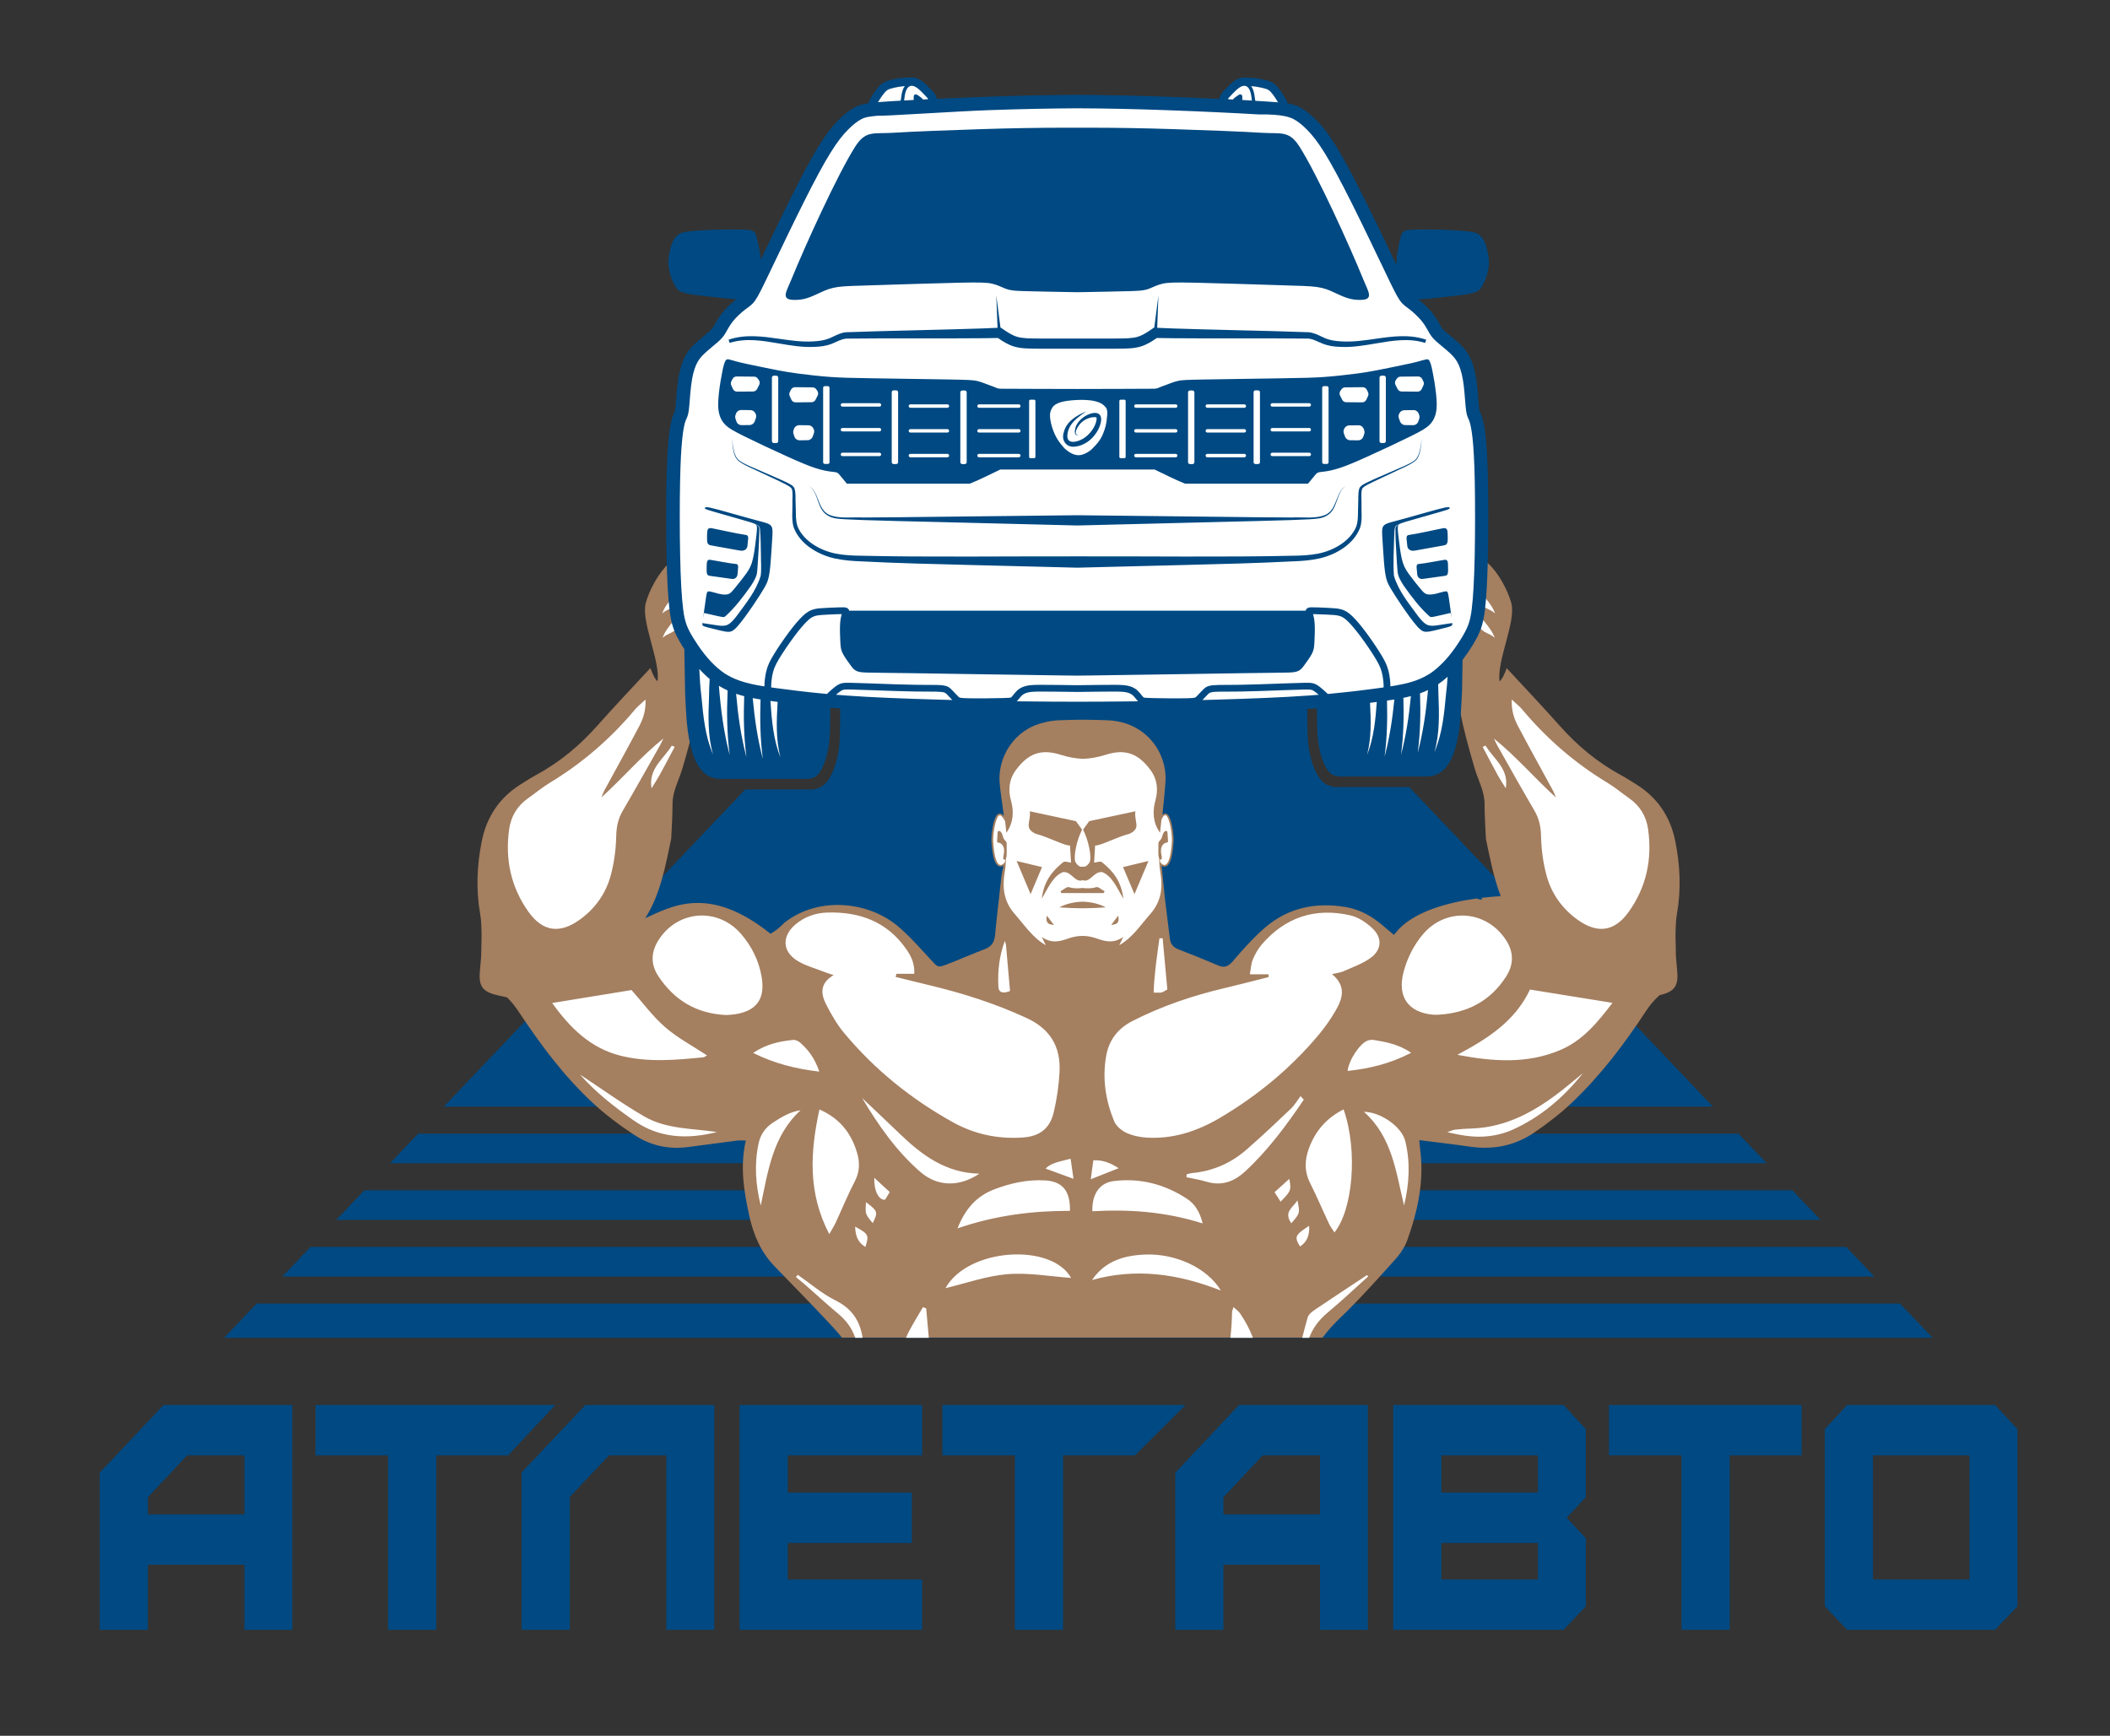 <?xml version="1.0" encoding="UTF-8"?> <svg xmlns="http://www.w3.org/2000/svg" width="626" height="515" viewBox="0 0 626 515" fill="none"><rect x="0" y="0" width="626" height="515" fill="#333333" stroke="none"/><g clip-path="url(#clip0_145_2)"><path d="M319.99 361.95H540.12L531.77 353.16H319.99H319.86H108.09L99.74 361.95H319.87H319.99ZM319.99 328.34H508.19L418.08 233.51H395.9C395.55 233.51 395.23 233.41 394.94 233.26C390.48 232.6 388.18 224.34 387.97 218.38C387.86 215.29 387.82 211.66 387.84 209.39C379.48 209.98 370.09 210.3 361.15 210.56C352.82 210.8 341.39 211.09 326.93 211.17C324.58 211.18 322.15 211.19 319.67 211.19C319.67 211.19 319.61 211.19 319.6 211.19C317.12 211.19 314.69 211.18 312.34 211.17C297.87 211.09 286.45 210.8 278.12 210.56C268.89 210.29 259.16 209.96 250.6 209.34C250.14 209.31 249.71 209.27 249.26 209.24C249.3 211.69 249.26 215.6 249.14 219.09C248.93 225.04 246.63 233.31 242.17 233.97C241.88 234.13 241.56 234.22 241.21 234.22H221.11L131.67 328.34H319.87H319.99ZM319.99 345.14H524.15L515.8 336.35H319.99H319.86H124.05L115.7 345.14H319.86H319.99ZM319.99 378.75H556.09L547.74 369.96H319.99H319.86H92.121L83.77 378.75H319.87H319.99ZM563.7 386.76H319.99H319.86H76.15L66.481 396.93H319.86H319.99H573.37L563.7 386.76Z" fill="#004982"></path><path d="M296.47 247.46C296.27 247.19 295.89 246.94 295.63 247.14C295.47 247.26 295.44 247.49 295.43 247.7C295.38 248.48 295.34 249.26 295.29 250.04C295.28 250.16 295.28 250.3 295.35 250.4C295.45 250.53 295.64 250.55 295.8 250.57C296.6 250.71 297.16 251.5 297.31 252.29C297.46 253.09 297.29 253.91 297.14 254.71C297.1 254.94 297.06 255.2 297.17 255.41C297.28 255.62 297.61 255.73 297.76 255.54C298.13 254.91 298.14 254.14 298.14 253.41C298.13 252.58 298.13 251.74 298.12 250.91C298.11 250.05 297.59 250.03 297.26 249.39C296.91 248.76 296.95 248.08 296.47 247.46Z" fill="#AA8C71"></path><path d="M344.17 247.46C344.37 247.19 344.75 246.94 345.01 247.14C345.17 247.26 345.2 247.49 345.21 247.7C345.26 248.48 345.3 249.26 345.35 250.04C345.36 250.16 345.36 250.3 345.29 250.4C345.19 250.53 345 250.55 344.84 250.57C344.04 250.71 343.48 251.5 343.33 252.29C343.18 253.09 343.35 253.91 343.5 254.71C343.54 254.94 343.58 255.2 343.47 255.41C343.36 255.62 343.03 255.73 342.88 255.54C342.51 254.91 342.5 254.14 342.5 253.41C342.51 252.58 342.51 251.74 342.52 250.91C342.53 250.05 343.05 250.03 343.38 249.39C343.73 248.76 343.69 248.08 344.17 247.46Z" fill="#AA8C71"></path><path d="M93.61 416.86V431.8H115.13V483.58H129.42V431.8H150.76L164.75 416.86H93.61ZM154.76 436.88V483.58H169.05V444.14L180.69 431.8H197.7V483.58H211.91V416.86H173.68L154.76 436.88ZM219.42 483.58H273.59V468.64H233.72V457.79H270.52V442.85H233.72V431.8H273.59V416.86H219.42V483.58ZM29.58 436.97V483.58H43.87V464.26H72.52V483.58H86.73V416.86H48.51L29.58 436.97ZM72.53 431.8V449.31H43.88V444.23L55.52 431.8H72.53ZM279.58 416.86V431.8H301.1V483.58H315.39V431.8H336.73L351.72 416.86H279.58ZM348.68 436.97V483.58H362.97V464.26H391.62V483.58H405.83V416.86H367.6L348.68 436.97ZM391.62 431.8V449.31H362.97V444.23L374.61 431.8H391.62ZM413.34 416.86V483.58H463.86L470.49 476.6V456.39L464.8 450.31L470.49 444.23V424.03L463.87 416.86H413.34ZM456.28 468.64H427.63V457.79H456.28V468.64ZM456.28 442.84H427.63V431.8H456.28V442.84ZM477.36 431.8H498.88V483.58H513.17V431.8H534.51V416.86H477.36V431.8ZM591.92 416.86H548.01L541.39 424.03V476.6L548.02 483.58H591.91L598.54 476.6V424.03L591.92 416.86ZM584.33 468.64H555.68V431.8H584.33V468.64Z" fill="#004982"></path><path d="M239.799 231.22L239.719 231.24C239.739 231.25 239.749 231.25 239.769 231.26C239.769 231.25 239.779 231.24 239.799 231.22Z" fill="#A47F60"></path><path d="M400.318 231.24L400.238 231.22C400.248 231.23 400.258 231.25 400.278 231.26C400.288 231.26 400.308 231.25 400.318 231.24Z" fill="#A47F60"></path><path d="M497.099 276.76C497.149 274.89 497.199 273 497.519 271.16C498.799 263.91 498.459 256.71 497.029 249.59C495.569 242.3 491.709 236.6 485.409 232.7C483.949 231.8 482.519 230.85 481.009 230.03C473.959 226.24 467.929 221.2 462.609 215.19C457.539 209.47 452.269 203.94 447.019 198.26C446.219 200.32 445.689 201.49 444.899 202.16C443.999 196.17 449.849 184.43 448.389 178.98C447.339 175.05 444.459 169.83 441.509 167.17C441.199 166.89 440.399 166.46 439.389 165.97C439.229 172.73 438.939 177.7 438.499 181.11C437.999 184.96 437.289 186.96 435.169 190.41C434.279 191.86 433.319 193.28 432.309 194.61L431.909 195.13L431.739 204.33C432.059 205.14 432.519 205.81 433.169 206.27C432.419 207.72 433.079 212.87 437.479 227.92C438.559 231.6 440.429 234.66 440.449 238.54C440.459 241.98 440.659 245.42 440.839 248.87C441.979 254.22 443.079 260.3 445.239 265.89C443.469 265.99 441.549 266.15 439.549 266.39C439.589 266.58 439.619 266.76 439.659 266.96C439.079 266.85 438.829 266.84 438.599 266.75C438.439 266.68 438.289 266.63 438.129 266.57C429.789 267.71 420.449 270.24 415.209 275.45C414.659 276.09 414.109 276.72 413.549 277.38C411.959 276.04 410.759 275.01 409.539 274.01C406.499 271.52 403.079 269.77 399.229 269.12C390.299 267.61 382.049 269.31 375.099 275.4C371.719 278.36 368.669 281.77 365.749 285.21C364.369 286.83 363.199 287.22 361.339 286.42C357.439 284.76 353.519 283.17 349.569 281.65C348.009 281.05 347.259 280.03 347.069 278.4C346.599 274.4 346.039 270.41 345.599 266.41C345.469 265.18 344.909 259.67 344.629 256.86C345.039 257.11 345.459 257.19 345.859 257.06C346.669 256.81 347.789 255.77 348.179 249.73C348.279 248.24 347.859 244.29 346.879 242.31C346.559 241.66 346.139 241.34 345.669 241.35C345.389 241.36 345.119 241.51 344.869 241.76C345.239 238.23 345.669 233.88 345.789 231.67C346.239 223.68 340.309 214.13 328.499 213.7C326.129 213.61 323.749 213.55 321.369 213.53V213.71C321.369 213.71 321.369 213.71 321.359 213.71V213.53C318.979 213.54 316.599 213.61 314.229 213.7C312.599 213.76 311.099 214 309.699 214.38C300.649 216.48 296.149 224.77 296.539 231.85C296.659 234 297.369 238.49 297.829 242.07H297.789C297.479 241.69 297.089 241.39 296.649 241.37C296.339 241.35 295.829 241.51 295.439 242.29C294.459 244.27 294.039 248.22 294.139 249.71C294.539 255.75 295.659 256.79 296.459 257.04C296.879 257.17 297.319 257.08 297.739 256.8C297.229 258.9 297.079 260.16 296.769 263.02C296.249 267.82 295.659 272.62 295.219 277.43C295.029 279.55 294.149 280.86 292.159 281.61C288.449 283.02 284.819 284.62 281.109 286.06C278.179 287.2 278.259 287.03 276.119 284.71C272.959 281.29 269.869 277.74 266.329 274.76C257.819 267.6 243.019 265.69 232.699 273.78C231.529 275.03 230.179 276.14 228.599 277.05C210.099 262.16 198.829 269.18 191.429 272.42C195.999 265.39 197.529 256.38 199.139 248.82C199.319 245.38 199.519 241.94 199.529 238.49C199.549 234.61 201.429 231.55 202.499 227.87C204.029 222.63 205.109 218.6 205.829 215.5C205.519 212.78 205.389 210.14 205.299 208.14C205.259 207.28 205.219 206.51 205.179 205.85L204.929 191.97L204.429 191.2C204.249 190.93 204.079 190.65 203.899 190.37C201.789 186.92 201.069 184.92 200.569 181.07C200.139 177.74 199.849 172.91 199.689 166.38C199.109 166.68 198.669 166.94 198.459 167.13C195.519 169.79 192.629 175.01 191.579 178.94C190.119 184.4 195.969 196.14 195.069 202.12C194.279 201.45 193.749 200.27 192.949 198.22C187.699 203.9 182.429 209.43 177.359 215.15C172.039 221.16 166.009 226.2 158.959 229.99C157.449 230.8 156.019 231.75 154.559 232.66C148.269 236.56 144.409 242.26 142.939 249.55C141.509 256.67 141.169 263.87 142.449 271.12C142.769 272.96 142.819 274.85 142.869 276.72C142.919 278.46 142.779 280.2 142.789 281.94C142.829 288.72 140.239 293.29 146.599 295.04C147.569 295.31 148.929 295.6 150.429 295.92C151.779 297.24 152.939 298.73 154.019 300.37C160.379 309.98 167.259 319.2 175.669 327.06C179.529 330.67 183.839 333.88 188.249 336.78C193.029 339.92 198.449 341.1 204.189 340.32C209.029 339.66 213.869 339.03 218.719 338.41C219.459 338.32 220.219 338.4 221.269 338.4C219.519 346.04 220.669 353.27 222.239 360.49C223.489 366.24 225.689 371.48 229.819 375.74C235.279 381.39 240.799 386.99 246.149 392.74C247.379 394.06 248.649 395.42 249.769 396.87H392.399C393.899 394.83 395.619 392.93 397.519 391.11C403.279 385.59 408.599 379.6 413.959 373.66C415.449 372.01 416.779 370 417.529 367.91C420.649 359.26 422.559 350.38 421.349 341.07C421.239 340.2 421.179 339.33 421.079 338.28C426.369 338.95 431.329 339.52 436.269 340.23C443.109 341.21 449.499 339.91 455.189 336.02C459.119 333.34 462.949 330.39 466.409 327.11C474.859 319.1 481.869 309.83 488.269 300.08C489.469 298.26 490.789 296.65 492.379 295.26C492.739 295.17 493.069 295.09 493.369 295.01C499.729 293.26 497.139 288.69 497.179 281.91C497.199 280.25 497.049 278.5 497.099 276.76ZM162.939 297.58C163.019 297.57 163.099 297.55 163.179 297.54C163.099 297.55 163.019 297.56 162.939 297.58Z" fill="#A47F60"></path><path fill-rule="evenodd" clip-rule="evenodd" d="M213.619 229.11C206.329 229.11 205.669 214.98 205.349 208.19C205.309 207.33 205.269 206.56 205.229 205.9L204.979 192.02L204.479 191.25C204.299 190.98 204.129 190.7 203.949 190.42C201.839 186.97 201.119 184.97 200.619 181.12C200.149 177.53 199.849 172.23 199.699 164.91C199.559 158.08 199.549 149.43 199.679 142.88C199.789 137.2 199.999 133.05 200.349 129.82C200.629 127.22 200.989 125.36 201.439 124.14C201.559 123.82 201.679 123.56 201.769 123.36C202.019 122.8 202.139 122.48 202.269 121.59C202.379 120.8 202.479 119.61 202.579 118.35C202.679 117.05 202.809 115.47 202.979 114.09C203.309 111.39 203.829 109.25 204.569 107.56C205.269 105.94 206.139 104.76 207.649 103.35C208.409 102.64 209.319 101.88 210.119 101.21C210.659 100.76 211.149 100.35 211.569 99.98C212.569 99.1 212.949 98.6 213.379 97.9C213.509 97.67 213.649 97.44 213.789 97.18C214.329 96.22 214.919 95.18 215.799 94.08C217.129 92.42 218.769 91.04 219.629 90.37L223.869 87.07L218.509 86.79C217.029 86.71 215.199 86.51 213.269 86.3L211.099 86.06C209.009 85.84 206.849 85.6 205.379 85.37C204.039 85.16 203.149 84.93 202.659 84.66C202.469 84.56 202.409 84.52 202.099 84.04C201.599 83.26 201.209 82.43 200.929 81.58C200.579 80.52 200.309 79.17 200.249 78.12C200.189 77.22 200.289 76.66 200.489 75.66C200.649 74.85 200.889 73.62 201.259 72.75C201.529 72.11 201.929 71.56 202.369 71.21C202.589 71.04 202.829 70.84 204.489 70.63C206.199 70.41 209.019 70.22 211.859 70.13C213.449 70.08 215.189 70.05 216.909 70.05C217.919 70.05 218.839 70.06 219.609 70.08C220.229 70.09 221.789 70.13 222.329 70.27C222.349 70.33 222.379 70.41 222.419 70.53C222.619 71.16 222.819 72.1 223.059 73.25C223.279 74.3 223.519 75.5 223.639 77.1L224.199 84.58L227.439 77.91C229.499 73.6 233.339 65.58 236.479 59.3C239.849 52.56 242.509 47.64 244.599 44.27C246.509 41.19 248.199 38.96 250.069 37.06C251.649 35.46 253.109 34.31 254.539 33.56C255.389 33.11 256.179 32.82 257.879 32.58L259.229 32.39L259.539 31.06C259.609 30.78 259.769 30.49 259.899 30.26C260.289 29.56 261.029 28.43 261.599 27.68C262.269 26.8 262.639 26.52 262.819 26.39C263.119 26.17 263.389 26.02 264.029 25.83C264.729 25.62 265.689 25.41 266.679 25.25C267.449 25.12 268.989 24.97 269.819 24.97L270.119 24.98L270.269 24.96H270.439C270.669 24.96 270.899 24.99 271.109 25.05L271.909 25.4C272.029 25.48 272.209 25.59 272.389 25.73C272.789 26.03 273.239 26.43 273.849 27.03C274.359 27.53 274.869 28.07 275.279 28.51C275.419 28.67 275.859 29.14 275.869 29.41L275.969 31.4L277.959 31.31C283.239 31.06 288.639 30.84 293.569 30.67C302.899 30.35 311.649 30.16 319.559 30.13C327.539 30.16 336.289 30.34 345.629 30.67C350.719 30.85 356.249 31.07 361.619 31.33L363.619 31.43L363.709 29.43C363.719 29.16 364.159 28.68 364.299 28.52C364.699 28.08 365.219 27.54 365.719 27.04C366.329 26.43 366.779 26.03 367.179 25.74C367.359 25.6 367.539 25.49 367.709 25.39L368.499 25.05C368.659 25.01 368.889 24.98 369.119 24.98C369.119 24.98 369.339 24.99 369.359 24.99L369.439 25H369.749C370.579 25 372.119 25.15 372.889 25.28C373.869 25.44 374.839 25.66 375.539 25.86C376.179 26.05 376.449 26.2 376.749 26.42C376.929 26.55 377.299 26.83 377.969 27.71C378.529 28.46 379.279 29.59 379.659 30.28C379.779 30.49 379.959 30.81 380.019 31.11L380.309 32.44L381.659 32.65C383.119 32.88 383.859 33.16 384.639 33.58C386.059 34.33 387.519 35.48 389.099 37.08C390.979 38.98 392.659 41.2 394.569 44.29C396.649 47.66 399.309 52.57 402.679 59.32C405.809 65.58 409.559 73.41 412.039 78.58L412.439 79.4L416.229 78.57C416.239 78.06 416.269 77.57 416.299 77.11C416.419 75.51 416.669 74.32 416.879 73.26C417.109 72.15 417.309 71.17 417.519 70.54C417.559 70.42 417.589 70.34 417.609 70.28C418.149 70.13 419.719 70.1 420.329 70.08C421.099 70.06 422.019 70.05 423.029 70.05C424.749 70.05 426.489 70.08 428.079 70.13C430.919 70.22 433.749 70.42 435.449 70.63C437.109 70.84 437.359 71.03 437.569 71.21C438.009 71.56 438.399 72.11 438.679 72.75C439.049 73.61 439.289 74.84 439.449 75.65C439.649 76.65 439.739 77.22 439.689 78.11C439.619 79.16 439.359 80.51 439.009 81.57C438.729 82.42 438.339 83.25 437.839 84.03C437.529 84.52 437.469 84.55 437.279 84.65C436.789 84.92 435.899 85.15 434.559 85.36C433.089 85.59 430.929 85.83 428.849 86.05L426.449 86.31C424.379 86.54 422.419 86.76 420.909 86.81H420.759L415.189 86.95L419.579 90.38C420.429 91.05 422.059 92.41 423.379 94.06C424.269 95.17 424.869 96.25 425.359 97.11C425.539 97.43 425.669 97.66 425.799 97.87C426.229 98.58 426.609 99.07 427.609 99.96C428.019 100.32 428.499 100.72 428.999 101.14C429.839 101.84 430.759 102.61 431.529 103.33C433.039 104.74 433.909 105.92 434.609 107.54C435.349 109.24 435.869 111.37 436.199 114.07C436.359 115.4 436.489 116.91 436.589 118.25C436.699 119.59 436.789 120.78 436.899 121.58C437.019 122.47 437.139 122.8 437.389 123.33C437.479 123.52 437.599 123.79 437.719 124.13C438.169 125.35 438.529 127.21 438.809 129.81C439.159 133.04 439.369 137.19 439.479 142.87C439.609 149.44 439.599 158.09 439.459 164.9C439.309 172.22 439.009 177.52 438.539 181.11C438.039 184.96 437.329 186.96 435.209 190.41C434.319 191.86 433.359 193.28 432.349 194.61L431.949 195.13L431.769 205.28C431.729 205.84 431.699 206.61 431.659 207.47C431.339 214.26 430.689 228.39 423.389 228.39H398.759L396.339 228.19C395.419 227.85 393.069 223.67 392.839 217.12C392.749 214.58 392.709 212.24 392.709 210.17V208C392.709 208 389.099 208.29 388.499 208.33C379.979 208.95 370.279 209.28 361.069 209.55C352.749 209.79 341.339 210.08 326.889 210.16C324.539 210.17 322.109 210.18 319.639 210.18C317.099 210.18 314.679 210.17 312.319 210.16C297.869 210.08 286.459 209.79 278.139 209.55C268.929 209.28 259.219 208.95 250.709 208.33C249.269 208.22 247.869 208.11 246.509 207.99L244.319 207.8L244.339 210C244.359 212.27 244.309 214.9 244.209 217.82C243.979 224.31 241.659 228.48 240.689 228.88L238.329 229.09H213.619V229.11Z" fill="white"></path><path d="M201.381 185.68C202.341 183.95 202.971 181.96 203.211 179.92C201.341 182.91 197.73 185.91 196.59 189.23C198.2 187.75 200.181 187.84 201.381 185.68ZM201.26 178.45C202.22 176.72 202.85 174.73 203.09 172.69C201.22 175.68 197.611 178.68 196.471 182C198.081 180.52 200.06 180.61 201.26 178.45ZM172.06 318.8C176.92 324.3 182.331 328.45 187.961 332.4C195.671 337.81 203.98 338.06 212.73 335.88C205.47 334.77 197.811 335.08 191.25 331.31C184.771 327.58 178.68 323.16 172.06 318.8ZM336.011 302.92C331.701 305.12 329.021 308.5 328.171 313.34C327.001 320.02 328.001 326.48 330.541 332.65C331.131 334.09 332.701 335.42 334.141 336.09C335.991 336.96 338.15 337.4 340.21 337.53C348.07 338.01 355.27 335.61 361.99 331.64C373 325.13 382.791 317.06 391.101 307.19C392.981 304.96 394.681 302.54 396.161 300.02C398.271 296.42 399.581 292.67 395.191 289.03C396.711 288.66 397.741 288.56 398.641 288.16C401.371 286.93 404.31 285.93 406.69 284.17C409.921 281.78 410.15 278.35 407.27 275.53C405.45 273.75 403.011 272.13 400.601 271.58C390.291 269.23 381.38 272.05 374.33 280.24C373.22 281.53 372.351 283.11 371.691 284.69C371.161 285.94 371.12 287.4 370.811 289.08C373.001 289.08 374.671 289.08 376.34 289.08C376.361 289.35 376.371 289.62 376.391 289.89C372.091 290.97 367.801 292.11 363.481 293.13C353.951 295.36 344.751 298.46 336.011 302.92ZM446.74 233.89C447.72 228.02 443.141 225.21 440.73 221.22C440.451 221.35 440.16 221.48 439.88 221.61C441.35 224.38 442.801 227.17 444.32 229.92C445.06 231.28 445.92 232.57 446.74 233.89ZM237.4 309.36C236.86 308.88 235.98 308.48 235.3 308.55C231.29 308.96 227.37 309.75 223.45 312.41C229.75 315.52 235.921 317.11 243.08 317.95C241.71 313.94 239.79 311.46 237.4 309.36ZM229.28 333.11C227.11 334.53 225.631 336.59 225.071 339.19C223.741 345.36 224.16 351.49 225.7 357.68C227.87 347.47 229.241 337 237.521 329.41C234.311 329.9 231.77 331.48 229.28 333.11ZM247.9 385.85C243.9 383.87 240.41 380.82 236.69 378.24C236.5 378.46 236.31 378.68 236.12 378.9C237.12 379.73 238.14 380.53 239.12 381.39C242.31 384.19 245.42 387.08 248.68 389.79C251.02 391.74 252.73 394.01 253.741 396.93H255.92C255.13 391.85 252.73 388.25 247.9 385.85ZM225.93 289.65C225.09 284.94 223.02 280.8 219.93 277.18C213.14 269.23 201.331 269.92 195.551 278.65C193.181 282.22 192.881 285.91 195.271 289.55C200.041 296.82 206.701 300.76 215.41 301.16C216.241 301.09 217.16 301.08 218.06 300.94C224.55 299.93 227.12 296.32 225.93 289.65ZM388.37 340.61C387.031 344.18 386.951 347.57 388.71 351.07C390.69 355 392.411 359.08 394.291 363.07C394.711 363.96 395.331 364.75 395.911 365.67C401.34 358.94 402.941 341.51 398.62 329.15C393.55 331.72 390.29 335.49 388.37 340.61ZM309.981 350.22C304.801 349.94 299.831 351.03 295.001 352.87C289.93 354.81 286.481 358.4 284.071 364.46C295.421 360.56 306.371 359.25 317.441 359.26C317.561 353.27 315.181 350.5 309.981 350.22ZM243.11 329.17C240.34 341.93 239.65 353.94 246.03 366.16C246.92 364.58 247.49 363.71 247.93 362.77C249.83 358.66 251.55 354.45 253.631 350.44C255.111 347.6 255.12 344.84 254.25 341.94C252.52 336.2 249.21 331.87 243.11 329.17ZM193.301 233.89C194.111 232.57 194.971 231.28 195.721 229.92C197.23 227.17 198.681 224.38 200.161 221.61C199.881 221.48 199.59 221.35 199.31 221.22C196.9 225.21 192.321 228.01 193.301 233.89ZM330.43 350.42C326.22 350.94 323.911 354.34 324.09 359.38C334.951 358.76 345.731 359.49 356.821 362.99C355.911 359.39 354.391 357.14 352.161 355.68C345.561 351.35 338.26 349.45 330.43 350.42ZM299.661 294.04C299.261 289.44 298.87 284.95 298.46 280.46C298.421 280.02 298.24 279.59 298.12 279.16C296.441 283.67 295.951 288.22 296.21 292.8C296.33 294.75 297.851 294.73 299.661 294.04ZM266.97 336.42C263.26 332.85 259.51 329.33 255.771 325.78C260.631 333.92 265.94 341.52 272.99 347.66C278 352.03 284.38 352.34 290.58 348.23C280.64 348.03 273.55 342.76 266.97 336.42ZM236.4 284.96C238.78 286.5 241.67 287.22 244.33 288.29C245.12 288.61 245.931 288.84 247.321 289.32C243.181 291.73 243.51 294.9 245.09 297.99C246.6 300.94 248.281 303.9 250.381 306.42C259.501 317.39 270.41 326.15 282.781 333.01C289.18 336.55 296.061 337.98 303.311 337.51C308.441 337.18 311.501 334.89 312.661 329.88C313.561 325.99 314.151 321.97 314.351 317.98C314.721 310.5 311.51 305.26 304.65 302.08C295.391 297.79 285.781 294.72 275.921 292.36C272.521 291.55 269.12 290.69 265.72 289.86C265.8 289.55 265.89 289.24 265.97 288.93C267.73 288.93 269.48 288.93 271.24 288.93C271.42 285.87 270.29 283.62 268.81 281.52C263.06 273.33 254.85 270.48 245.44 270.75C242.021 270.85 238.701 271.99 235.97 274.31C232 277.7 232.04 282.16 236.4 284.96ZM346.33 293.57C345.87 288.54 345.411 283.46 344.941 278.37C344.62 278.37 344.311 278.37 343.99 278.37C343.26 283.65 342.451 288.92 342.261 294.5C343.331 294.5 343.98 294.59 344.59 294.47C345.081 294.37 345.51 294.01 346.33 293.57ZM208.691 313.7C209.041 313.66 209.361 313.34 209.75 313.13C205.541 310.35 201.07 308 197.34 304.76C193.61 301.52 190.61 297.39 187.37 293.75C179.79 294.99 171.981 296.26 163.821 297.59C169.201 305.11 175.28 310.99 184.03 313.21C192.201 315.27 200.451 314.52 208.691 313.7ZM171.89 272.95C176.44 269.71 179.66 265.29 181.15 259.9C182.2 256.1 182.731 252.05 182.821 248.09C182.881 245.29 183.391 242.9 184.771 240.54C188.521 234.12 192.14 227.63 195.81 221.16C196.18 220.51 196.471 219.81 196.801 219.13C190.191 224.43 184.77 230.84 178.42 236.6C178.73 235.87 178.99 235.11 179.37 234.41C182.79 228.11 186.28 221.86 189.62 215.51C190.76 213.35 191.631 211 191.521 207.55C190.101 208.88 189.201 209.56 188.491 210.4C181.221 219.09 172.811 226.4 163.131 232.24C160.881 233.6 158.851 235.32 156.691 236.83C153.471 239.07 151.591 242.2 151.051 246.07C149.821 254.91 151.55 263.17 156.78 270.52C160.96 276.38 165.98 277.15 171.89 272.95ZM253.7 363.93C253.8 366.38 254.28 368.47 256.75 369.98C257.87 366.44 257.71 366.14 253.7 363.93ZM382.511 349.78C381.011 351.13 379.611 352.4 378.131 353.73C378.791 354.76 379.26 355.49 379.93 356.53C383.001 353.45 383.151 353.03 382.511 349.78ZM390.061 388.63C389.221 389.2 388.22 389.99 387.96 390.89C387.38 392.9 386.861 394.92 386.34 396.94H388.4C389.54 393.95 391.361 391.56 393.84 389.49C397.98 386.04 401.91 382.32 405.93 378.71C405.8 378.58 405.68 378.45 405.55 378.33C400.39 381.75 395.201 385.15 390.061 388.63ZM388.4 363.69C384.171 366.46 383.941 366.98 385.701 369.83C387.921 368.4 388.54 366.3 388.4 363.69ZM384.93 356.15C383.59 358.32 380.73 359.54 383.11 362.95C385.7 359.95 385.701 359.95 384.93 356.15ZM405.751 308.74C403.461 309.57 400.171 314.49 399.811 317.75C406.26 317.05 412.391 315.62 418.671 312.36C414.91 309.8 411.29 309.19 407.671 308.57C407.051 308.47 406.34 308.53 405.751 308.74ZM404.65 329.87C413.07 337.37 414.13 347.72 416.56 357.65C418.1 351.31 418.47 344.94 416.93 338.6C415.91 334.37 409.76 329.96 404.65 329.87ZM488.97 246.07C488.43 242.19 486.55 239.07 483.33 236.83C481.17 235.32 479.141 233.6 476.891 232.24C467.211 226.4 458.79 219.09 451.53 210.4C450.82 209.55 449.921 208.87 448.5 207.55C448.391 211 449.26 213.35 450.4 215.51C453.74 221.85 457.23 228.11 460.65 234.41C461.03 235.1 461.29 235.87 461.6 236.6C455.25 230.84 449.83 224.43 443.22 219.13C443.55 219.81 443.84 220.51 444.21 221.16C447.87 227.63 451.5 234.12 455.25 240.54C456.63 242.91 457.141 245.29 457.201 248.09C457.29 252.05 457.82 256.1 458.87 259.9C460.36 265.29 463.581 269.71 468.13 272.95C474.03 277.14 479.06 276.38 483.23 270.52C488.48 263.17 490.201 254.92 488.97 246.07ZM432.37 312.97C442.8 314.94 453.01 315.76 462.93 311.54C469.55 308.73 473.97 303.37 478.391 297.55C470.04 296.2 462.29 294.95 453.921 293.6C449.431 303.13 441.16 308.26 432.37 312.97ZM436.81 334.82C435.1 334.88 433.391 334.97 431.701 335.17C430.91 335.26 430.16 335.66 429.391 335.92C433.01 336.76 436.54 337.41 440.03 337.23C442.97 337.08 446.06 336.4 448.75 335.19C457.04 331.46 463.9 325.64 469.66 318.37C467.641 320.03 465.66 321.73 463.61 323.34C455.67 329.58 447.15 334.43 436.81 334.82ZM256.93 356.69C256.68 360.2 256.681 360.2 258.921 362.9C260.551 359.64 260.43 359.31 256.93 356.69ZM446.84 289.74C449.16 286.13 449.14 282.46 446.74 278.82C440.87 269.93 428.87 269.17 422.09 277.29C419.4 280.51 417.551 284.2 416.451 288.25C414.451 295.64 417.68 300.35 425.1 301.06C425.62 301.11 426.151 301.07 426.671 301.07C435.16 300.6 442.09 297.15 446.84 289.74ZM385.851 325.21C384.901 326.47 384.09 327.9 382.96 328.97C378.64 333.09 374.3 337.19 369.8 341.11C365.19 345.13 359.801 347.47 353.721 348.04C353.161 348.09 352.61 348.29 352.05 348.43C352.03 348.72 352.021 349 352.001 349.29C353.971 349.72 355.98 350.01 357.9 350.6C362.41 351.97 366.101 350.63 369.471 347.51C376.23 341.24 381.671 333.88 386.811 326.27C386.501 325.92 386.181 325.57 385.851 325.21ZM280.501 382.2C286.551 380.77 292.66 378.56 298.9 378.05C305.16 377.54 311.55 378.72 317.77 379.16C312.01 368.73 287.191 370.2 280.501 382.2ZM273.821 387.84C272.431 390.23 270.96 392.57 269.68 395.02C269.35 395.65 269.061 396.29 268.791 396.93H275.56C275.3 394.01 275.04 391.1 274.78 388.18C274.46 388.07 274.141 387.96 273.821 387.84ZM262.601 355.95C262.951 355.36 263.4 354.63 263.97 353.68C262.43 352.26 261.031 350.97 259.381 349.45C259.251 353.26 260.701 356.18 262.601 355.95ZM310.21 346.72C312.951 347.72 315.55 348.68 318.49 349.76C318.25 348.09 317.981 346.24 317.631 343.79C314.441 344.67 311.93 344.93 310.21 346.72ZM333.261 277.99C332.661 279.23 332.361 279.83 332.071 280.44C336.041 278.16 338.411 274.43 341.281 271.18C344.521 267.51 345.031 263.4 344.261 258.8C343.881 256.54 344.051 256.73 343.881 254.63C343.671 254.08 343.651 253.46 343.661 252.86C343.671 252.03 343.671 251.19 343.68 250.36C343.69 249.5 344.21 249.48 344.55 248.84C344.89 248.21 344.85 247.53 345.33 246.91C345.54 246.64 345.91 246.39 346.18 246.59C346.34 246.71 346.371 246.94 346.381 247.15C346.431 247.93 346.47 248.71 346.52 249.49C346.53 249.61 346.531 249.75 346.46 249.85C346.36 249.98 346.171 250 346.011 250.02C345.201 250.16 344.64 250.95 344.49 251.74C344.34 252.54 344.511 253.36 344.661 254.16C344.701 254.39 344.741 254.65 344.631 254.86C344.521 255.07 344.191 255.18 344.041 254.99C344.021 254.96 344.01 254.93 344.001 254.89C344.09 255.23 344.18 255.56 344.251 255.86C344.891 256.66 347.09 258.69 347.68 249.71C347.77 248.29 347.38 244.45 346.43 242.54C345.63 240.92 344.83 242.6 344.58 243.24C344.37 245.18 344.211 246.68 344.161 247.08C341.981 244.02 341.921 240.63 342.781 237.55C343.68 234.32 343.381 231.19 341.251 228.35C337.661 223.58 333.9 222.09 328.05 223.94C325.79 224.65 323.581 225.07 321.37 225.15H321.36C319.16 225.07 316.94 224.66 314.68 223.94C308.83 222.09 305.071 223.58 301.481 228.35C299.351 231.18 299.051 234.31 299.951 237.55C300.811 240.63 300.751 244.02 298.571 247.08C298.511 246.6 298.29 244.58 298.031 242.09C298.09 243.1 298.161 243.71 298.161 243.71C298.161 243.71 296.871 240.59 295.911 242.55C294.971 244.46 294.571 248.29 294.661 249.72C295.251 258.7 297.451 256.67 298.09 255.87C298.171 255.57 298.251 255.24 298.34 254.9C298.32 254.93 298.32 254.97 298.3 255C298.15 255.18 297.82 255.08 297.71 254.87C297.6 254.66 297.641 254.4 297.68 254.17C297.83 253.37 298.001 252.55 297.851 251.75C297.701 250.95 297.14 250.17 296.33 250.03C296.17 250 295.981 249.99 295.881 249.86C295.801 249.76 295.811 249.62 295.821 249.5C295.871 248.72 295.91 247.94 295.96 247.16C295.97 246.96 296.001 246.73 296.161 246.6C296.431 246.4 296.801 246.65 297.011 246.92C297.491 247.54 297.461 248.22 297.791 248.85C298.131 249.49 298.651 249.51 298.661 250.37C298.671 251.2 298.671 252.04 298.68 252.87C298.68 253.47 298.671 254.09 298.46 254.64C298.29 256.74 298.46 256.56 298.08 258.81C297.31 263.42 297.82 267.53 301.061 271.19C303.93 274.44 306.31 278.17 310.27 280.45C309.98 279.85 309.69 279.25 309.08 278C312 280.04 314.491 279.33 317.101 278.4C318.431 277.93 319.801 277.69 321.171 277.69C322.541 277.7 323.91 277.93 325.24 278.4C327.85 279.33 330.341 280.03 333.261 277.99ZM329.671 274.42C330.611 273.18 331.191 272.43 331.761 271.68C332.031 273.13 331.991 274.31 329.671 274.42ZM340.731 255.45C339.291 258.87 337.98 261.97 336.58 265.29C335.49 262.7 334.401 260.13 333.191 257.27C335.761 256.65 338.011 256.11 340.731 255.45ZM305.761 265.29C304.361 261.97 303.05 258.87 301.61 255.45C304.32 256.1 306.581 256.65 309.141 257.27C307.941 260.14 306.861 262.7 305.761 265.29ZM310.59 271.68C311.161 272.43 311.73 273.18 312.68 274.42C310.35 274.31 310.311 273.13 310.59 271.68ZM309.08 266.65C309.7 261.34 312.271 258.34 315.451 255.8C315.911 255.43 316.981 255.87 317.761 255.93C317.671 254.45 317.57 252.73 317.46 250.86C315.91 251 311.26 248.42 307.24 247.37C303.64 245.68 305.981 243.73 305.511 240.71C310.301 241.73 314.66 242.67 319.21 243.64C319.66 244.26 320.24 245.06 320.96 246.06V246.32C319.38 249.37 318.441 254.31 319.041 255.72C319.321 256.37 320.091 257.1 320.701 257.17C320.841 257.19 321.001 257.16 321.18 257.11C321.36 257.16 321.521 257.18 321.661 257.17C322.271 257.1 323.041 256.37 323.321 255.72C323.921 254.31 322.98 249.37 321.4 246.32V246.06C322.12 245.06 322.701 244.26 323.15 243.64C327.69 242.67 332.061 241.74 336.851 240.71C336.371 243.73 338.721 245.68 335.12 247.37C331.1 248.42 326.451 250.99 324.9 250.86C324.79 252.74 324.691 254.45 324.601 255.93C325.391 255.87 326.461 255.43 326.911 255.8C330.09 258.34 332.661 261.34 333.281 266.65C331.201 263.06 329.911 259.96 327.031 258.75C324.48 258.52 323.661 261.69 321.411 261.24V261.12C321.351 261.14 321.291 261.16 321.221 261.18C321.211 261.18 321.201 261.18 321.191 261.19C321.181 261.19 321.041 261.14 320.981 261.12V261.24C318.731 261.7 317.91 258.53 315.36 258.75C312.45 259.96 311.16 263.05 309.08 266.65ZM327.71 264.43C327.63 264.61 327.551 264.79 327.471 264.97C325.441 264.97 323.411 264.97 321.391 264.97C321.251 264.97 321.1 264.97 320.96 264.97C318.93 264.97 316.901 264.97 314.881 264.97C314.801 264.79 314.721 264.61 314.641 264.43C315.491 264 316.521 263.01 317.161 263.22C318.471 263.66 319.82 263.6 321.18 263.47C322.54 263.6 323.891 263.66 325.201 263.22C325.831 263.01 326.86 264 327.71 264.43ZM314.3 269.22C316.24 268.15 318.76 267.6 321.18 267.52C323.6 267.6 326.111 268.14 328.061 269.22C325.611 269.39 323.36 269.48 321.18 269.49C319.001 269.48 316.75 269.39 314.3 269.22ZM365.951 387.8C365.731 388.6 365.54 388.96 365.531 389.33C365.48 391.88 365.311 394.42 365.031 396.93H371.71C370.8 394.45 369.511 392.05 367.921 389.7C367.461 389.03 366.741 388.55 365.951 387.8ZM339.59 372.23C333.441 372.5 327.821 374.14 323.981 379.78C336.841 376.2 349.251 377.82 362.221 382.91C358.12 376.11 348.68 371.83 339.59 372.23ZM324.37 344.27C324.09 346.3 323.84 348.19 323.61 349.88C326.66 348.67 329.181 347.68 331.881 346.61C329.691 345.21 327.48 344.12 324.37 344.27ZM443.56 182C442.42 178.68 438.81 175.68 436.94 172.69C437.18 174.74 437.81 176.72 438.77 178.45C439.97 180.61 441.951 180.52 443.56 182ZM443.451 189.23C442.31 185.91 438.7 182.91 436.83 179.92C437.07 181.97 437.701 183.95 438.66 185.68C439.85 187.84 441.841 187.75 443.451 189.23Z" fill="white"></path><path fill-rule="evenodd" clip-rule="evenodd" d="M427.73 88.21C430.28 87.93 433.07 87.65 434.92 87.36C436.77 87.07 437.67 86.76 438.27 86.44C438.87 86.12 439.16 85.78 439.57 85.12C439.99 84.46 440.53 83.48 440.95 82.22C441.37 80.96 441.66 79.42 441.73 78.26C441.8 77.1 441.66 76.31 441.46 75.29C441.26 74.27 441.01 73.01 440.57 71.99C440.14 70.97 439.52 70.18 438.87 69.67C438.22 69.15 437.53 68.9 435.75 68.68C433.97 68.46 431.11 68.26 428.2 68.16C425.28 68.06 422.31 68.06 420.34 68.1C418.37 68.14 417.39 68.23 416.77 68.49C416.15 68.76 415.9 69.2 415.66 69.95C415.42 70.69 415.21 71.73 414.97 72.88C414.73 74.03 414.48 75.29 414.35 76.98C414.31 77.47 414.29 78 414.28 78.54C414.27 78.51 414.25 78.48 414.24 78.45L413.96 77.86C411.46 72.64 407.69 64.76 404.52 58.43C401.12 51.63 398.44 46.66 396.32 43.24C394.33 40.02 392.55 37.69 390.57 35.68C388.84 33.93 387.22 32.67 385.62 31.82C384.59 31.28 383.65 30.94 382.02 30.69C381.89 30.11 381.63 29.63 381.45 29.32C381.02 28.54 380.22 27.34 379.6 26.51C378.86 25.53 378.36 25.1 377.97 24.81C377.43 24.41 376.94 24.18 376.14 23.94C375.37 23.71 374.31 23.48 373.25 23.3C372.31 23.15 370.48 22.97 369.57 23C369.56 23 369.55 23 369.55 23C369.52 23 369.5 23 369.47 22.99C369.22 22.98 368.66 22.95 367.98 23.14C367.91 23.16 367.82 23.19 367.75 23.22L366.91 23.59C366.86 23.61 366.81 23.64 366.76 23.66C366.52 23.8 366.28 23.96 366.03 24.14C365.55 24.49 365.03 24.95 364.35 25.63C363.82 26.15 363.28 26.72 362.86 27.18C362.5 27.57 361.79 28.36 361.75 29.34C356.81 29.11 351.28 28.87 345.73 28.68C336.36 28.35 327.6 28.17 319.68 28.14C319.67 28.14 319.66 28.14 319.65 28.14C319.65 28.14 319.64 28.14 319.63 28.14C319.62 28.14 319.61 28.14 319.6 28.14H319.59C311.67 28.17 302.9 28.35 293.54 28.68C288.14 28.87 282.75 29.09 277.91 29.32C277.86 28.34 277.15 27.56 276.8 27.17C276.38 26.71 275.84 26.14 275.31 25.62C274.63 24.94 274.11 24.48 273.63 24.13C273.38 23.95 273.14 23.79 272.9 23.65C272.85 23.62 272.8 23.6 272.75 23.58L271.91 23.21C271.84 23.18 271.75 23.15 271.68 23.13C271 22.94 270.43 22.97 270.19 22.98C270.16 22.98 270.14 22.98 270.11 22.99C270.1 22.99 270.09 22.99 270.09 22.99C269.18 22.96 267.35 23.13 266.41 23.29C265.35 23.47 264.3 23.7 263.52 23.93C262.72 24.17 262.23 24.4 261.69 24.8C261.3 25.09 260.81 25.51 260.06 26.5C259.44 27.32 258.64 28.53 258.21 29.31C258.04 29.61 257.78 30.07 257.65 30.63C255.77 30.9 254.76 31.24 253.65 31.82C252.04 32.67 250.42 33.93 248.7 35.68C246.72 37.69 244.94 40.02 242.95 43.24C240.83 46.66 238.15 51.63 234.75 58.43C231.74 64.45 228.18 71.87 225.69 77.07C225.69 77.04 225.69 77 225.68 76.97C225.55 75.28 225.3 74.02 225.06 72.87C224.82 71.72 224.61 70.69 224.37 69.94C224.13 69.19 223.88 68.75 223.26 68.48C222.64 68.21 221.67 68.13 219.69 68.09C217.72 68.05 214.74 68.05 211.83 68.15C208.91 68.25 206.05 68.44 204.28 68.67C202.5 68.89 201.82 69.15 201.16 69.66C200.51 70.18 199.89 70.96 199.46 71.98C199.03 73 198.77 74.26 198.57 75.28C198.37 76.3 198.23 77.09 198.3 78.25C198.37 79.41 198.66 80.95 199.08 82.21C199.5 83.47 200.04 84.45 200.46 85.11C200.88 85.77 201.17 86.1 201.76 86.43C202.36 86.75 203.26 87.06 205.11 87.35C206.96 87.64 209.75 87.92 212.3 88.2C214.61 88.45 216.7 88.7 218.45 88.79C217.57 89.47 215.76 90.98 214.28 92.82C213.3 94.05 212.65 95.21 212.12 96.14C211.98 96.39 211.84 96.63 211.71 96.85C211.39 97.38 211.15 97.72 210.29 98.47C209.89 98.82 209.41 99.22 208.9 99.64C208.07 100.33 207.13 101.12 206.32 101.87C204.61 103.47 203.59 104.88 202.77 106.74C201.95 108.62 201.38 110.93 201.03 113.83C200.86 115.23 200.73 116.78 200.63 118.15C200.53 119.39 200.44 120.56 200.34 121.3C200.24 121.99 200.18 122.13 200.01 122.5C199.91 122.73 199.76 123.04 199.62 123.43C199.1 124.83 198.72 126.79 198.42 129.59C198.07 132.87 197.85 137.07 197.74 142.82C197.61 149.4 197.62 158.08 197.76 164.93C197.91 172.32 198.22 177.69 198.69 181.35C199.23 185.48 200.03 187.74 202.29 191.44C202.54 191.84 202.79 192.22 203.03 192.61C203.11 197.08 203.19 201.55 203.27 206.01C203.7 212.59 203.45 231.09 213.65 231.09H240.28V230.84C240.41 230.87 240.54 230.9 240.67 230.9C243.38 230.9 245.97 224.57 246.2 217.89C246.31 214.82 246.35 212.21 246.33 209.98C247.7 210.1 249.1 210.22 250.56 210.32C259.12 210.94 268.85 211.28 278.08 211.54C286.41 211.78 297.84 212.07 312.3 212.15C314.65 212.16 317.09 212.17 319.56 212.17C319.56 212.17 319.62 212.17 319.63 212.17C322.11 212.17 324.54 212.16 326.89 212.15C341.36 212.07 352.78 211.78 361.11 211.54C370.34 211.27 380.07 210.94 388.63 210.32C389.33 210.27 390.01 210.21 390.69 210.16C390.69 212.19 390.73 214.51 390.82 217.18C391.06 223.86 393.64 230.19 396.35 230.19C396.48 230.19 396.61 230.16 396.74 230.13V230.38H423.37C433.57 230.38 433.32 211.88 433.75 205.3C433.81 202.13 433.87 198.97 433.92 195.8C434.93 194.46 435.93 193.02 436.9 191.43C439.16 187.74 439.97 185.47 440.5 181.34C440.98 177.68 441.28 172.31 441.44 164.92C441.58 158.07 441.59 149.39 441.46 142.81C441.35 137.06 441.13 132.86 440.78 129.58C440.48 126.78 440.1 124.82 439.58 123.42C439.44 123.03 439.29 122.72 439.19 122.49C439.02 122.12 438.96 121.98 438.86 121.29C438.76 120.55 438.66 119.38 438.57 118.14C438.46 116.77 438.34 115.22 438.17 113.82C437.81 110.93 437.24 108.61 436.43 106.73C435.62 104.86 434.59 103.45 432.88 101.86C432.08 101.11 431.13 100.32 430.3 99.63C429.8 99.21 429.32 98.81 428.91 98.46C428.06 97.71 427.81 97.37 427.49 96.84C427.36 96.62 427.22 96.38 427.08 96.13C426.55 95.2 425.9 94.04 424.92 92.81C423.47 90.99 421.68 89.5 420.79 88.81C420.85 88.81 420.89 88.81 420.95 88.81C422.85 88.77 425.17 88.49 427.73 88.21ZM372.85 25.75C373.82 25.91 374.76 26.12 375.44 26.32C376.01 26.49 376.24 26.61 376.49 26.8C376.74 26.98 377.06 27.27 377.61 28C378.12 28.68 378.78 29.67 379.17 30.36C378.1 30.27 376.83 30.17 375.28 30.08C374.45 30.03 373.49 29.97 372.44 29.91C372.37 29.69 372.34 29.46 372.31 29.18L372.29 29.05C372.23 28.56 372.1 27.61 371.85 26.85C371.68 26.34 371.47 25.92 371.2 25.56C371.77 25.6 372.37 25.67 372.85 25.75ZM364.7 28.85C365.1 28.41 365.61 27.88 366.11 27.38C366.7 26.79 367.14 26.4 367.52 26.12C367.93 25.82 368.31 25.61 368.64 25.53C368.93 25.45 369.19 25.46 369.37 25.47H369.44C370.14 25.66 370.63 26.21 370.93 27.14C371.15 27.83 371.28 28.7 371.33 29.15L371.34 29.28C371.36 29.46 371.39 29.65 371.42 29.83C370.53 29.78 369.57 29.73 368.57 29.67V29.62C368.58 29.22 368.59 28.86 368.57 28.66C368.56 28.54 368.53 28.23 368.26 28.07C368.17 28.01 367.97 27.93 367.71 28.04C367.57 28.1 367.44 28.19 367.24 28.33L366.97 28.51C366.73 28.68 366.45 28.87 366.25 29.04C366.03 29.24 365.9 29.41 365.82 29.53C365.43 29.51 365.04 29.49 364.64 29.47C364.47 29.42 364.34 29.38 364.27 29.34C364.38 29.2 364.6 28.96 364.7 28.85ZM270.22 25.47H270.29C270.47 25.46 270.73 25.45 271.02 25.53C271.35 25.62 271.73 25.82 272.14 26.12C272.52 26.4 272.96 26.79 273.55 27.38C274.05 27.88 274.56 28.41 274.96 28.85C275.06 28.96 275.28 29.2 275.38 29.35C275.32 29.38 275.21 29.42 275.08 29.46C274.65 29.48 274.23 29.5 273.82 29.52C273.74 29.4 273.62 29.23 273.4 29.04C273.21 28.87 272.93 28.67 272.68 28.51L272.41 28.33C272.21 28.19 272.08 28.1 271.94 28.04C271.68 27.93 271.48 28.01 271.39 28.07C271.12 28.23 271.09 28.55 271.08 28.66C271.06 28.86 271.07 29.22 271.08 29.62V29.66C270.07 29.71 269.13 29.76 268.23 29.82C268.26 29.64 268.29 29.46 268.31 29.28L268.32 29.15C268.37 28.69 268.5 27.82 268.72 27.14C269.03 26.21 269.52 25.66 270.22 25.47ZM262.04 27.99C262.59 27.26 262.92 26.98 263.16 26.79C263.42 26.6 263.64 26.48 264.21 26.31C264.89 26.11 265.84 25.9 266.8 25.74C267.28 25.66 267.88 25.59 268.44 25.54C268.17 25.89 267.95 26.32 267.79 26.83C267.54 27.6 267.4 28.54 267.35 29.03L267.33 29.16C267.3 29.43 267.27 29.65 267.2 29.87C266 29.94 264.91 30 263.97 30.06C262.62 30.15 261.47 30.23 260.49 30.31C260.89 29.63 261.53 28.66 262.04 27.99ZM208.09 206.54C207.75 203.91 207.59 201.2 207.47 198.48C208.48 199.6 209.51 200.59 210.55 201.46C210.44 203.12 210.37 204.79 210.36 206.49C210.15 212.31 209.91 218.18 211.55 223.86C209.17 218.37 208.63 212.36 208.09 206.54ZM213.28 203.47C214.12 203.99 214.99 204.46 215.87 204.86C215.6 211.26 215.64 217.66 216.5 224.07C214.71 217.33 213.83 210.41 213.28 203.47ZM218.39 205.85C219.18 206.12 219.98 206.35 220.79 206.56C220.57 212.6 220.66 218.63 221.46 224.67C219.82 218.5 218.95 212.19 218.39 205.85ZM223.32 207.13C224.09 207.28 224.86 207.41 225.64 207.54C225.44 213.43 225.54 219.32 226.33 225.22C224.75 219.29 223.88 213.23 223.32 207.13ZM228.57 207.97C228.93 208.02 229.28 208.07 229.64 208.11C229.98 208.16 230.35 208.2 230.71 208.25C230.39 213.75 230.14 219.26 231.53 224.67C229.41 219.35 228.96 213.58 228.57 207.97ZM278.23 207.57C268.18 207.28 258.91 206.94 250.88 206.35C249.91 206.28 248.96 206.2 248.02 206.13C248.26 205.92 248.51 205.71 248.77 205.51C249.31 205.09 249.7 204.82 250.12 204.69C250.57 204.56 251.17 204.55 252.36 204.58C253.59 204.6 255.34 204.66 258.83 204.78L260.11 204.83C263.45 204.95 268.02 205.12 271.47 205.17C272.9 205.19 274.14 205.19 275.23 205.2C277.09 205.2 278.43 205.21 279.31 205.3C280.38 205.42 280.56 205.61 281.08 206.17C281.52 206.63 282.07 207.21 282.53 207.69C281.08 207.65 279.64 207.61 278.23 207.57ZM326.91 208.18C324.56 208.19 322.14 208.2 319.67 208.2C319.66 208.2 319.65 208.2 319.64 208.2C319.63 208.2 319.62 208.2 319.61 208.2C317.14 208.2 314.71 208.19 312.37 208.18C308.61 208.16 305.07 208.12 301.66 208.08C301.71 208.02 301.76 207.97 301.82 207.91C301.93 207.79 302.05 207.63 302.19 207.47C302.47 207.13 302.78 206.74 303.06 206.46C303.39 206.12 303.68 205.93 304.13 205.73C304.53 205.56 305.08 205.37 306.16 205.27C307.27 205.17 308.92 205.17 313.33 205.22C315.1 205.24 317.32 205.27 319.7 205.3C321.99 205.27 324.21 205.24 325.98 205.22C330.38 205.17 332.04 205.17 333.15 205.27C334.23 205.37 334.78 205.55 335.18 205.73C335.63 205.93 335.91 206.12 336.25 206.46C336.53 206.74 336.84 207.13 337.12 207.47C337.25 207.64 337.38 207.79 337.49 207.91C337.55 207.98 337.6 208.03 337.65 208.08C334.21 208.12 330.67 208.16 326.91 208.18ZM390.81 206.17C390.01 206.23 389.21 206.3 388.38 206.36C380.35 206.94 371.08 207.28 361.03 207.58C359.62 207.62 358.19 207.66 356.74 207.7C357.2 207.23 357.76 206.64 358.22 206.15C358.71 205.63 358.89 205.43 359.96 205.31C360.84 205.21 362.18 205.21 364.04 205.21C365.12 205.21 366.37 205.21 367.8 205.18C371.26 205.13 375.83 204.96 379.16 204.84L380.44 204.79C383.93 204.66 385.68 204.61 386.91 204.59C388.09 204.57 388.7 204.57 389.15 204.7C389.57 204.82 389.96 205.09 390.5 205.52C390.76 205.72 391 205.93 391.24 206.14C391.1 206.14 390.96 206.15 390.81 206.17ZM405.59 223.97C406.9 218.88 406.75 213.7 406.46 208.53C407.15 208.44 407.83 208.35 408.47 208.27C408.09 213.56 407.58 218.96 405.59 223.97ZM409.1 204.15C409.01 204.16 408.91 204.17 408.82 204.19C407.98 204.3 407.13 204.41 406.25 204.53C405.22 204.66 404.15 204.8 403.06 204.93C402.93 204.95 402.8 204.96 402.66 204.98C402.17 205.04 401.68 205.1 401.18 205.15C400.98 205.17 400.77 205.2 400.56 205.22C400.04 205.28 399.52 205.34 398.99 205.39C398.95 205.39 398.92 205.4 398.88 205.4C397.74 205.52 396.57 205.64 395.37 205.76C395.21 205.78 395.06 205.79 394.9 205.81C394.58 205.84 394.25 205.87 393.93 205.9C393.85 205.82 393.77 205.75 393.69 205.67L393.59 205.57C393.07 205.06 392.41 204.49 391.74 203.95C391.16 203.49 390.52 203.02 389.72 202.78C388.96 202.56 388.15 202.56 386.88 202.59C385.64 202.62 383.88 202.67 380.38 202.79L379.1 202.84C375.77 202.96 371.22 203.13 367.78 203.18C366.36 203.2 365.13 203.2 364.05 203.21C362.13 203.21 360.74 203.22 359.76 203.32C358.08 203.51 357.49 204.02 356.75 204.81C356.18 205.41 355.41 206.21 354.92 206.71C354.64 206.99 354.53 207.11 352.25 207.17C349.5 207.24 344.33 207.19 341.83 207.12C340.07 207.07 339.53 207.01 339.36 206.98C339.27 206.92 339.19 206.84 338.98 206.61C338.88 206.5 338.77 206.36 338.65 206.2C338.34 205.82 338 205.4 337.65 205.05C337.13 204.53 336.64 204.19 335.95 203.89C335.41 203.65 334.67 203.4 333.3 203.28C332.1 203.17 330.49 203.17 325.93 203.22C324.16 203.24 321.94 203.27 319.62 203.3C317.33 203.27 315.11 203.24 313.33 203.22C308.78 203.17 307.17 203.17 305.96 203.28C304.59 203.4 303.85 203.66 303.31 203.89C302.62 204.19 302.13 204.52 301.61 205.05C301.27 205.4 300.92 205.82 300.61 206.2C300.49 206.35 300.37 206.49 300.28 206.61C300.08 206.84 299.99 206.92 299.9 206.98C299.73 207.01 299.18 207.07 297.43 207.12C294.93 207.19 289.76 207.24 287.01 207.17C284.73 207.11 284.62 206.99 284.34 206.71C283.86 206.21 283.08 205.41 282.49 204.78C281.78 204.02 281.19 203.51 279.51 203.32C278.53 203.21 277.14 203.21 275.22 203.21C274.15 203.21 272.91 203.21 271.49 203.18C268.06 203.13 263.5 202.96 260.17 202.84L258.89 202.79C255.39 202.66 253.62 202.61 252.39 202.59C251.12 202.57 250.31 202.56 249.55 202.78C248.74 203.02 248.11 203.49 247.53 203.95C246.85 204.49 246.19 205.06 245.68 205.57L245.58 205.67C245.5 205.75 245.43 205.82 245.34 205.9C242.1 205.6 239.08 205.27 236.25 204.93C236.23 204.93 236.21 204.92 236.19 204.92C234.34 204.7 232.58 204.47 230.88 204.24C230.65 204.21 230.41 204.18 230.18 204.15C229.71 204.09 229.25 204.02 228.79 203.96C228.78 202.63 228.95 201.4 229.07 200.67C229.4 198.79 229.9 197.53 231.13 195.48C232.26 193.59 234.04 190.97 235.65 188.81C237.13 186.83 238.41 185.31 239.47 184.29C240.41 183.38 241.08 182.96 241.93 182.73C242.82 182.49 244 182.43 245.49 182.36L246.07 182.33C247.36 182.27 248.8 182.2 249.72 182.2C249.55 182.8 249.32 183.78 249.24 185.12C249.14 186.71 249.23 188.81 249.31 190.46C249.39 192 249.46 192.79 250.08 193.98C250.61 195 251.54 196.29 252.38 197.43C253.08 198.38 253.63 199.13 255.23 199.4C256.16 199.56 257.35 199.57 262.36 199.63C264.23 199.65 266.62 199.68 269.72 199.72C274.31 199.78 280.45 199.88 287.08 199.99C296.54 200.14 307 200.31 315.38 200.41L319.65 200.46L323.9 200.41C332.28 200.31 342.74 200.14 352.21 199.99C358.84 199.88 364.98 199.79 369.57 199.72C372.67 199.68 375.07 199.65 376.93 199.63C381.94 199.57 383.13 199.56 384.06 199.4C385.65 199.13 386.21 198.38 386.91 197.43C387.79 196.23 388.69 194.99 389.21 193.98C389.83 192.79 389.89 192 389.97 190.46C390.06 188.81 390.14 186.71 390.04 185.12C389.96 183.84 389.76 182.91 389.56 182.2C390.48 182.21 391.91 182.27 393.21 182.33L393.8 182.36C395.29 182.43 396.47 182.48 397.36 182.73C398.21 182.96 398.88 183.39 399.82 184.29C400.88 185.31 402.16 186.83 403.64 188.81C405.25 190.97 407.03 193.59 408.16 195.48C409.39 197.53 409.89 198.79 410.22 200.67C410.35 201.39 410.51 202.62 410.5 203.96C410.03 204.02 409.57 204.09 409.1 204.15ZM410.78 224.52C411.52 218.96 411.65 213.41 411.5 207.86C412.23 207.76 412.95 207.65 413.68 207.54C413.12 213.25 412.27 218.94 410.78 224.52ZM415.65 223.97C416.41 218.33 416.53 212.69 416.36 207.05C417.11 206.9 417.85 206.73 418.59 206.53C418.03 212.41 417.17 218.25 415.65 223.97ZM420.61 223.37C421.4 217.48 421.5 211.59 421.3 205.71C422.1 205.43 422.89 205.1 423.67 204.74C423.1 211.01 422.23 217.26 420.61 223.37ZM429.02 205.83C428.48 211.65 427.93 217.67 425.56 223.16C427.2 217.47 426.96 211.61 426.75 205.79C426.75 204.86 426.72 203.93 426.68 203.01C427.62 202.37 428.56 201.63 429.48 200.8C429.37 202.5 429.24 204.18 429.02 205.83ZM421.86 95.33C422.91 96.64 423.54 97.95 424.13 98.93C424.72 99.9 425.25 100.53 426.33 101.48C427.4 102.43 429.01 103.69 430.21 104.81C431.41 105.93 432.19 106.9 432.82 108.36C433.45 109.82 433.94 111.76 434.26 114.34C434.58 116.92 434.72 120.12 434.97 121.87C435.21 123.62 435.56 123.91 435.9 124.84C436.24 125.76 436.58 127.32 436.88 130.04C437.17 132.76 437.42 136.65 437.54 142.92C437.66 149.19 437.66 157.84 437.52 164.87C437.37 171.89 437.08 177.29 436.62 180.86C436.21 184.05 435.65 185.8 434.14 188.41C433.96 188.72 433.78 189.03 433.57 189.37C432.61 190.93 431.34 192.84 429.8 194.7C428.78 195.93 427.63 197.13 426.39 198.2C426.07 198.48 425.74 198.75 425.41 199.01C425.01 199.32 424.61 199.62 424.19 199.89C424.14 199.92 424.1 199.94 424.05 199.97C423.12 200.56 422.14 201.06 421.13 201.48C420.43 201.77 419.72 202.03 418.98 202.26C418.09 202.54 417.17 202.77 416.22 202.97C415.52 203.12 414.8 203.27 414.07 203.39C413.56 203.48 413.04 203.57 412.51 203.65C412.5 202.28 412.33 201.05 412.2 200.31C411.78 197.92 411.06 196.4 409.88 194.44C408.71 192.5 406.9 189.81 405.25 187.6C403.71 185.54 402.36 183.94 401.22 182.84C400.02 181.69 399.09 181.11 397.9 180.79C396.79 180.49 395.52 180.43 393.91 180.35L393.32 180.32C391.76 180.25 389.99 180.16 389.09 180.19C388.63 180.2 387.93 180.22 387.54 180.78C387.45 180.91 387.39 181.05 387.36 181.19H251.94C251.91 181.06 251.86 180.92 251.76 180.78C251.37 180.22 250.67 180.2 250.21 180.19C249.3 180.17 247.53 180.25 245.97 180.32L245.39 180.35C243.78 180.43 242.5 180.48 241.4 180.79C240.2 181.12 239.27 181.69 238.08 182.84C236.95 183.93 235.59 185.53 234.05 187.6C232.4 189.81 230.58 192.49 229.42 194.44C228.24 196.4 227.53 197.92 227.1 200.31C226.97 201.05 226.8 202.28 226.79 203.65C226.47 203.6 226.14 203.55 225.82 203.5C224.84 203.34 223.9 203.15 222.98 202.95C222.3 202.8 221.63 202.63 220.98 202.44C219.96 202.15 218.98 201.82 218.04 201.42C217.37 201.14 216.73 200.82 216.1 200.46C215.76 200.27 215.42 200.09 215.1 199.88C214.34 199.39 213.62 198.81 212.92 198.21C212.24 197.62 211.58 197 210.97 196.35C209.5 194.79 208.22 193.12 207.16 191.56C206.63 190.79 206.15 190.04 205.73 189.36C205.5 188.99 205.29 188.64 205.1 188.3C205.03 188.18 204.98 188.08 204.91 187.96C204.79 187.74 204.67 187.52 204.56 187.32C204.49 187.19 204.43 187.06 204.37 186.93C204.28 186.75 204.19 186.57 204.11 186.39C204.05 186.26 203.99 186.12 203.94 185.99C203.87 185.82 203.8 185.65 203.74 185.48C203.69 185.34 203.64 185.21 203.59 185.07C203.53 184.9 203.48 184.73 203.43 184.56C203.39 184.42 203.34 184.28 203.31 184.14C203.26 183.96 203.22 183.77 203.17 183.58C203.14 183.44 203.1 183.31 203.07 183.17C203 182.85 202.94 182.52 202.88 182.18C202.88 182.17 202.88 182.17 202.88 182.16C202.81 181.75 202.75 181.32 202.69 180.85C202.23 177.28 201.93 171.88 201.79 164.86C201.64 157.84 201.64 149.18 201.77 142.91C201.89 136.64 202.14 132.75 202.43 130.03C202.72 127.31 203.06 125.75 203.41 124.83C203.75 123.91 204.09 123.61 204.34 121.86C204.58 120.11 204.73 116.9 205.05 114.33C205.37 111.75 205.85 109.81 206.49 108.35C207.12 106.89 207.9 105.92 209.1 104.8C210.3 103.68 211.91 102.42 212.98 101.47C214.05 100.52 214.59 99.89 215.18 98.92C215.77 97.95 216.4 96.64 217.45 95.32C218.5 94.01 219.96 92.7 221.11 91.82C222.26 90.94 223.09 90.51 224.06 89.12C225.04 87.73 226.16 85.4 228.67 80.15C231.18 74.9 235.09 66.73 238.36 60.2C241.63 53.66 244.26 48.75 246.39 45.33C248.51 41.9 250.12 39.96 251.59 38.48C253.05 37 254.37 35.98 255.57 35.34C256.49 34.86 257.34 34.6 260.58 34.32C261.22 34.55 283.57 33.02 293.72 32.67C302.82 32.35 311.51 32.17 319.65 32.13C319.66 32.13 319.67 32.13 319.68 32.13C319.69 32.13 319.7 32.13 319.71 32.13C327.85 32.16 336.54 32.35 345.64 32.67C356.01 33.03 366.9 33.56 373.56 33.96C380.49 33.82 382.91 34.87 383.79 35.34C384.99 35.97 386.3 36.99 387.77 38.48C389.23 39.96 390.84 41.91 392.97 45.33C395.09 48.76 397.73 53.67 401 60.2C404.27 66.74 408.17 74.9 410.69 80.15C413.2 85.4 414.32 87.73 415.3 89.12C416.28 90.51 417.11 90.94 418.25 91.82C419.35 92.71 420.81 94.02 421.86 95.33ZM420.67 107.28C419.28 107.66 416.78 108.17 413.58 108.84C410.38 109.5 406.48 110.32 402.72 110.81C398.96 111.3 395.69 111.65 392.67 111.86C389.64 112.07 386.86 112.14 380.29 112.24C373.72 112.34 363.35 112.48 357.58 112.59C351.81 112.69 350.62 112.76 349.51 113.01C348.4 113.25 347.35 113.67 346.52 113.99C345.69 114.3 345.06 114.51 344.54 114.72C344.02 114.93 343.6 115.14 343.22 115.24C342.84 115.34 342.49 115.34 341.86 115.34C341.23 115.34 340.33 115.34 332.43 115.38C329.08 115.39 324.47 115.42 319.67 115.41C319.66 115.41 319.65 115.41 319.64 115.41C319.63 115.41 319.62 115.41 319.61 115.41C314.8 115.41 310.19 115.39 306.85 115.38C298.95 115.34 298.05 115.34 297.42 115.34C296.79 115.34 296.45 115.34 296.06 115.24C295.68 115.14 295.26 114.93 294.74 114.72C294.22 114.51 293.59 114.3 292.76 113.99C291.93 113.68 290.88 113.26 289.77 113.01C288.66 112.77 287.47 112.7 281.7 112.59C275.93 112.49 265.56 112.35 258.99 112.24C252.42 112.14 249.63 112.07 246.61 111.86C243.58 111.65 240.31 111.3 236.56 110.81C232.8 110.32 228.9 109.51 225.7 108.84C222.5 108.18 220 107.67 218.61 107.28C217.56 106.99 216.78 106.75 216.28 106.65C215.61 106.51 215.26 106.65 214.83 108.02C214.45 109.23 214.21 110.81 214.09 111.4C213.67 113.46 213.26 116.39 213.12 118.52C212.98 120.65 213.12 121.97 213.47 123.13C213.82 124.28 214.37 125.26 215.28 126.13C216.18 127 217.44 127.77 220.74 129.41C224.04 131.05 229.4 133.56 233.33 135.34C237.26 137.12 239.76 138.17 241.78 138.83C243.8 139.49 245.33 139.77 246.37 139.91C247.41 140.05 247.97 140.05 248.39 140.26C248.81 140.47 249.09 140.89 249.61 141.52C250.32 142.37 250.87 143.02 251.27 143.52H287.68C291.19 142.11 293.61 140.8 296.76 139.31H319.63H319.69H342.56C345.7 140.8 348.13 142.11 351.64 143.52H388.05C388.45 143.01 389 142.37 389.71 141.52C390.23 140.89 390.51 140.47 390.93 140.26C391.35 140.05 391.9 140.05 392.95 139.91C394 139.77 395.52 139.49 397.54 138.83C399.56 138.17 402.06 137.12 405.99 135.34C409.92 133.56 415.28 131.05 418.58 129.41C421.88 127.77 423.14 127 424.04 126.13C424.94 125.26 425.5 124.28 425.85 123.13C426.2 121.98 426.34 120.65 426.2 118.52C426.06 116.39 425.64 113.46 425.23 111.4C425.11 110.82 424.87 109.23 424.49 108.02C424.06 106.65 423.71 106.51 423.04 106.65C422.5 106.75 421.72 106.99 420.67 107.28ZM224.25 124.07L223.9 125.04C223.67 125.68 223.07 126.1 222.39 126.11L220.03 126.14C219.32 126.15 218.69 125.7 218.47 125.02L218.2 124.21C218.09 123.86 218.09 123.49 218.21 123.15L218.36 122.73C218.59 122.08 219.22 121.64 219.91 121.65L222.65 121.68C223.26 121.69 223.82 122.04 224.09 122.59L224.18 122.78C224.38 123.19 224.4 123.65 224.25 124.07ZM225.25 114.17L224.63 115.41C224.4 115.86 223.94 116.15 223.44 116.16L218.69 116.2C218.16 116.21 217.68 115.9 217.45 115.41L216.95 114.32C216.78 113.95 216.79 113.52 216.97 113.16L217.32 112.45C217.55 111.99 218.02 111.7 218.54 111.7L223.74 111.75C224.18 111.75 224.59 111.98 224.84 112.34L225.16 112.81C225.43 113.21 225.47 113.74 225.25 114.17ZM230.89 130.87C230.89 131.2 230.62 131.46 230.3 131.46H229.6C229.27 131.46 229.01 131.19 229.01 130.87V112.05C229.01 111.72 229.28 111.46 229.6 111.46H230.3C230.63 111.46 230.89 111.73 230.89 112.05V130.87ZM241.46 128.57L241.11 129.54C240.88 130.18 240.28 130.6 239.6 130.61L237.24 130.64C236.53 130.65 235.9 130.2 235.68 129.52L235.41 128.71C235.3 128.36 235.3 127.99 235.42 127.65L235.57 127.23C235.8 126.58 236.43 126.14 237.12 126.15L239.86 126.18C240.47 126.19 241.03 126.54 241.3 127.09L241.39 127.28C241.59 127.7 241.61 128.16 241.46 128.57ZM242.59 117.35L241.97 118.59C241.74 119.04 241.28 119.33 240.78 119.34L236.03 119.38C235.5 119.39 235.02 119.08 234.79 118.59L234.29 117.5C234.12 117.13 234.13 116.7 234.31 116.34L234.66 115.63C234.89 115.17 235.36 114.88 235.88 114.88L241.08 114.93C241.52 114.93 241.93 115.16 242.18 115.52L242.5 115.99C242.77 116.4 242.8 116.92 242.59 117.35ZM246.1 137.17C246.1 137.43 245.89 137.65 245.62 137.65H244.69C244.43 137.65 244.21 137.44 244.21 137.17V115.05C244.21 114.79 244.42 114.57 244.69 114.57H245.62C245.88 114.57 246.1 114.78 246.1 115.05V137.17ZM260.92 135.34H249.94C249.66 135.34 249.43 135.11 249.43 134.83C249.43 134.55 249.66 134.32 249.94 134.32H260.92C261.2 134.32 261.43 134.55 261.43 134.83C261.42 135.11 261.2 135.34 260.92 135.34ZM260.92 128H249.94C249.66 128 249.43 127.77 249.43 127.49C249.43 127.21 249.66 126.98 249.94 126.98H260.92C261.2 126.98 261.43 127.21 261.43 127.49C261.43 127.77 261.2 128 260.92 128ZM260.92 120.65H249.94C249.66 120.65 249.43 120.42 249.43 120.14C249.43 119.86 249.66 119.63 249.94 119.63H260.92C261.2 119.63 261.43 119.86 261.43 120.14C261.43 120.42 261.2 120.65 260.92 120.65ZM266.45 137.14C266.45 137.44 266.21 137.68 265.91 137.68H265.1C264.8 137.68 264.56 137.44 264.56 137.14V116.36C264.56 116.06 264.8 115.82 265.1 115.82H265.91C266.21 115.82 266.45 116.06 266.45 116.36V137.14ZM281.08 135.68H270.1C269.82 135.68 269.59 135.45 269.59 135.17C269.59 134.89 269.82 134.66 270.1 134.66H281.08C281.36 134.66 281.59 134.89 281.59 135.17C281.59 135.45 281.36 135.68 281.08 135.68ZM281.08 128.34H270.1C269.82 128.34 269.59 128.11 269.59 127.83C269.59 127.55 269.82 127.32 270.1 127.32H281.08C281.36 127.32 281.59 127.55 281.59 127.83C281.59 128.11 281.36 128.34 281.08 128.34ZM281.08 120.99H270.1C269.82 120.99 269.59 120.76 269.59 120.48C269.59 120.2 269.82 119.97 270.1 119.97H281.08C281.36 119.97 281.59 120.2 281.59 120.48C281.59 120.76 281.36 120.99 281.08 120.99ZM286.8 137.11C286.8 137.44 286.54 137.7 286.21 137.7H285.5C285.17 137.7 284.91 137.44 284.91 137.11V116.44C284.91 116.11 285.17 115.85 285.5 115.85H286.21C286.54 115.85 286.8 116.11 286.8 116.44V137.11ZM302.27 135.68H290.46C290.18 135.68 289.95 135.45 289.95 135.17C289.95 134.89 290.18 134.66 290.46 134.66H302.27C302.55 134.66 302.78 134.89 302.78 135.17C302.77 135.45 302.55 135.68 302.27 135.68ZM302.27 128.34H290.46C290.18 128.34 289.95 128.11 289.95 127.83C289.95 127.55 290.18 127.32 290.46 127.32H302.27C302.55 127.32 302.78 127.55 302.78 127.83C302.78 128.11 302.55 128.34 302.27 128.34ZM302.27 120.99H290.46C290.18 120.99 289.95 120.76 289.95 120.48C289.95 120.2 290.18 119.97 290.46 119.97H302.27C302.55 119.97 302.78 120.2 302.78 120.48C302.78 120.76 302.55 120.99 302.27 120.99ZM307.19 135.56C307.19 135.77 307.02 135.94 306.82 135.94H305.69C305.48 135.94 305.32 135.77 305.32 135.56V118.97C305.32 118.76 305.49 118.59 305.69 118.59H306.82C307.03 118.59 307.19 118.76 307.19 118.97V135.56ZM328.49 123.21L328.28 125.1C328.08 126.58 327.41 128.6 326.73 129.8C326.02 131.07 325.41 131.73 324.45 132.73C324.26 132.93 324.14 133.07 323.93 133.25C323.83 133.33 323.76 133.42 323.66 133.5C323.35 133.76 323.09 133.93 322.72 134.15C322.23 134.44 321.93 134.62 321.32 134.82C320.73 135.01 320.2 135.12 319.52 135.03C318.34 134.87 317.37 134.3 316.66 133.72C316.2 133.34 315.97 133.23 315.57 132.74C314.77 131.76 314.54 131.61 313.76 130.37C313.51 129.97 313.22 129.46 313.01 129.01C312.24 127.4 311.17 124.09 311.62 122.27C311.75 121.74 312 121.23 312.26 120.84C313.07 119.63 315.24 119.11 316.63 118.93C319.47 118.56 325.01 118.19 327.38 120.17C327.68 120.42 328.14 120.89 328.32 121.3C328.54 121.79 328.54 122.63 328.49 123.21ZM333.96 135.56C333.96 135.77 333.79 135.94 333.59 135.94H332.46C332.25 135.94 332.09 135.77 332.09 135.56V118.97C332.09 118.76 332.26 118.59 332.46 118.59H333.59C333.8 118.59 333.96 118.76 333.96 118.97V135.56ZM348.82 135.68H337C336.72 135.68 336.49 135.45 336.49 135.17C336.49 134.89 336.72 134.66 337 134.66H348.81C349.09 134.66 349.32 134.89 349.32 135.17C349.32 135.45 349.1 135.68 348.82 135.68ZM348.82 128.34H337C336.72 128.34 336.49 128.11 336.49 127.83C336.49 127.55 336.72 127.32 337 127.32H348.81C349.09 127.32 349.32 127.55 349.32 127.83C349.32 128.11 349.1 128.34 348.82 128.34ZM348.82 120.99H337C336.72 120.99 336.49 120.76 336.49 120.48C336.49 120.2 336.72 119.97 337 119.97H348.81C349.09 119.97 349.32 120.2 349.32 120.48C349.32 120.76 349.1 120.99 348.82 120.99ZM354.36 137.11C354.36 137.44 354.1 137.7 353.77 137.7H353.06C352.73 137.7 352.47 137.44 352.47 137.11V116.44C352.47 116.11 352.73 115.85 353.06 115.85H353.77C354.1 115.85 354.36 116.11 354.36 116.44V137.11ZM369.17 135.68H358.19C357.91 135.68 357.68 135.45 357.68 135.17C357.68 134.89 357.91 134.66 358.19 134.66H369.17C369.45 134.66 369.68 134.89 369.68 135.17C369.68 135.45 369.45 135.68 369.17 135.68ZM369.17 128.34H358.19C357.91 128.34 357.68 128.11 357.68 127.83C357.68 127.55 357.91 127.32 358.19 127.32H369.17C369.45 127.32 369.68 127.55 369.68 127.83C369.68 128.11 369.45 128.34 369.17 128.34ZM369.17 120.99H358.19C357.91 120.99 357.68 120.76 357.68 120.48C357.68 120.2 357.91 119.97 358.19 119.97H369.17C369.45 119.97 369.68 120.2 369.68 120.48C369.68 120.76 369.45 120.99 369.17 120.99ZM373.81 137.14C373.81 137.44 373.57 137.68 373.27 137.68H372.46C372.16 137.68 371.92 137.44 371.92 137.14V116.36C371.92 116.06 372.16 115.82 372.46 115.82H373.27C373.57 115.82 373.81 116.06 373.81 116.36V137.14ZM388.44 135.34H377.46C377.18 135.34 376.95 135.11 376.95 134.83C376.95 134.55 377.18 134.32 377.46 134.32H388.44C388.72 134.32 388.95 134.55 388.95 134.83C388.95 135.11 388.72 135.34 388.44 135.34ZM388.44 128H377.46C377.18 128 376.95 127.77 376.95 127.49C376.95 127.21 377.18 126.98 377.46 126.98H388.44C388.72 126.98 388.95 127.21 388.95 127.49C388.95 127.77 388.72 128 388.44 128ZM388.44 120.65H377.46C377.18 120.65 376.95 120.42 376.95 120.14C376.95 119.86 377.18 119.63 377.46 119.63H388.44C388.72 119.63 388.95 119.86 388.95 120.14C388.95 120.42 388.72 120.65 388.44 120.65ZM394.16 137.17C394.16 137.43 393.95 137.65 393.68 137.65H392.75C392.49 137.65 392.27 137.44 392.27 137.17V115.05C392.27 114.79 392.48 114.57 392.75 114.57H393.68C393.94 114.57 394.16 114.78 394.16 115.05V137.17ZM404.75 128.72L404.48 129.53C404.26 130.2 403.63 130.65 402.92 130.65L400.56 130.62C399.88 130.61 399.29 130.18 399.05 129.55L398.7 128.58C398.55 128.16 398.57 127.7 398.77 127.31L398.86 127.12C399.13 126.57 399.69 126.22 400.3 126.21L403.04 126.18C403.73 126.17 404.35 126.6 404.59 127.26L404.74 127.68C404.86 128 404.86 128.38 404.75 128.72ZM405.87 117.5L405.37 118.59C405.15 119.07 404.67 119.38 404.13 119.38L399.38 119.34C398.88 119.34 398.42 119.05 398.19 118.59L397.57 117.35C397.35 116.91 397.39 116.39 397.66 115.99L397.98 115.52C398.23 115.15 398.64 114.93 399.08 114.93L404.28 114.88C404.8 114.88 405.27 115.17 405.5 115.63L405.85 116.34C406.04 116.71 406.04 117.13 405.87 117.5ZM411.16 130.87C411.16 131.2 410.89 131.46 410.57 131.46H409.87C409.54 131.46 409.28 131.19 409.28 130.87V112.05C409.28 111.72 409.55 111.46 409.87 111.46H410.57C410.9 111.46 411.16 111.73 411.16 112.05V130.87ZM421.07 124.22L420.8 125.03C420.58 125.7 419.95 126.15 419.24 126.15L416.88 126.12C416.2 126.11 415.61 125.68 415.37 125.05L415.02 124.08C414.87 123.66 414.89 123.2 415.09 122.81L415.18 122.62C415.45 122.07 416.01 121.72 416.62 121.71L419.36 121.68C420.05 121.67 420.67 122.1 420.91 122.76L421.06 123.18C421.18 123.5 421.18 123.87 421.07 124.22ZM422.31 114.32L421.81 115.41C421.59 115.89 421.11 116.2 420.57 116.2L415.82 116.16C415.32 116.16 414.86 115.87 414.63 115.41L414.01 114.17C413.79 113.73 413.83 113.21 414.1 112.81L414.42 112.34C414.67 111.97 415.08 111.75 415.52 111.75L420.72 111.7C421.24 111.7 421.71 111.99 421.94 112.45L422.29 113.16C422.48 113.52 422.48 113.95 422.31 114.32ZM407.92 100.55C404.63 101.02 401.24 101.51 397.96 101.29H397.95C396.05 101.2 394.57 100.92 393.28 100.41C392.85 100.24 392.42 100.03 391.98 99.82C390.86 99.28 389.69 98.72 388.3 98.58C382.09 98.34 374.1 98.14 366.38 97.96C359.57 97.79 353.14 97.64 347.85 97.45L343.32 97.26L343.69 87.62L342.45 97.22H342.33V97.25L342.31 97.23L341.9 97.52C340.45 98.52 339.09 99.46 337.51 99.93C335.93 100.39 333.96 100.43 330.89 100.44C327.82 100.45 323.78 100.45 319.72 100.45H319.56C315.5 100.45 311.46 100.45 308.39 100.44C305.31 100.43 303.35 100.4 301.77 99.93C300.19 99.46 298.82 98.52 297.37 97.52L296.96 97.23L296.94 97.25V97.22H296.82L295.58 87.62L295.95 97.26C294.7 97.31 291.5 97.44 291.43 97.45C286.12 97.64 279.68 97.79 272.86 97.96C265.16 98.15 257.19 98.34 250.95 98.58C249.58 98.72 248.42 99.28 247.3 99.82C246.86 100.03 246.43 100.24 246 100.41C244.71 100.92 243.23 101.2 241.32 101.29C238.04 101.51 234.64 101.02 231.36 100.55C226.34 99.83 221.16 99.08 216.15 100.79L216.46 101.74C221.27 100.23 226.09 101.05 231.19 101.92C234.53 102.49 237.99 103.08 241.39 102.93C243.48 102.88 245.15 102.61 246.63 102.06C247.13 101.87 247.61 101.66 248.08 101.44C249.12 100.97 250.1 100.53 251.11 100.46C257.21 100.38 265.09 100.39 272.71 100.39C279.62 100.4 286.15 100.4 291.49 100.35L296.06 100.28C297.63 101.36 299.09 102.29 300.92 102.83C302.89 103.41 305.04 103.45 308.38 103.46C311.46 103.47 315.5 103.47 319.56 103.47H319.72C323.78 103.47 327.82 103.47 330.9 103.46C334.24 103.45 336.39 103.41 338.36 102.83C340.18 102.29 341.65 101.36 343.22 100.28L347.79 100.35C353.14 100.4 359.66 100.4 366.57 100.39C374.19 100.39 382.06 100.38 388.14 100.46C389.17 100.53 390.15 100.97 391.19 101.44C391.66 101.65 392.14 101.87 392.65 102.06C394.13 102.61 395.8 102.88 397.88 102.93C401.29 103.08 404.75 102.49 408.09 101.92C413.19 101.05 418.01 100.24 422.82 101.74L423.13 100.79C418.12 99.08 412.93 99.82 407.92 100.55ZM417.45 153.66C414.89 154.37 413.65 154.67 412.61 154.97C411.57 155.27 410.73 155.56 410.34 156.22C409.95 156.88 410.02 157.9 410.14 159.85C410.26 161.8 410.43 164.67 410.61 166.84C410.79 169.02 411 170.5 411.28 171.62C411.57 172.73 411.94 173.48 412.64 174.67C413.35 175.87 414.39 177.52 415.86 179.68C417.33 181.84 419.23 184.5 420.51 185.91C421.79 187.31 422.44 187.45 423.12 187.45C423.8 187.45 424.51 187.32 425.64 187.05C426.78 186.79 428.34 186.4 429.3 186.14C430.27 185.88 430.63 185.75 430.79 185.52C430.87 185.4 430.89 185.23 430.86 184.86C429.23 185.11 427.63 185.37 425.96 185.6C425.24 185.68 424.27 185.75 423.45 185.39C422.26 184.83 421.49 183.72 420.77 182.87C418.03 179.1 414.91 175.39 413.56 170.84C413.27 167.04 413.54 163.28 413.62 159.48C413.73 158.44 413.59 157.35 413.93 156.35C414.25 155.77 414.95 155.59 415.5 155.34C416.24 155.02 417.59 154.64 419.86 154C422.13 153.36 425.33 152.45 427.23 151.89C429.13 151.34 429.75 151.14 430 150.94C430.25 150.74 430.14 150.53 429.7 150.49C429.26 150.45 428.48 150.59 426.16 151.21C423.84 151.83 420.01 152.95 417.45 153.66ZM429.22 157C429.1 156.85 428.93 156.72 428.64 156.7C428.35 156.68 427.94 156.75 426.39 157.08C424.83 157.41 422.13 157.99 420.43 158.31C418.73 158.63 418.19 158.65 417.83 158.76C417.28 158.92 417.26 159.48 417.31 159.91L417.52 161.98C417.59 162.68 418.16 163.65 419.78 163.36L427.54 161.97C428.21 161.85 428.82 161.77 429.07 161.54C429.48 161.16 429.51 160.62 429.51 159.93C429.52 159.23 429.5 158.38 429.46 157.86C429.41 157.33 429.34 157.15 429.22 157ZM235.25 88.97C238.49 89.12 240.33 88.23 243.76 86.63C245.06 86.03 246.45 85.47 248.49 85.16C250.53 84.86 253.22 84.81 260.11 84.6C267 84.39 278.08 84.02 284.55 83.88C291.02 83.74 292.87 83.83 294.38 84.18C295.89 84.53 297.05 85.13 298.02 85.53C298.99 85.93 299.78 86.11 301.03 86.23C302.28 86.35 304 86.39 310.56 86.53C313.05 86.58 316.25 86.65 319.6 86.7C319.61 86.7 319.62 86.7 319.63 86.7C319.64 86.7 319.65 86.7 319.66 86.7C323.01 86.65 326.2 86.58 328.7 86.53C335.26 86.39 336.98 86.34 338.23 86.23C339.48 86.12 340.27 85.93 341.24 85.53C342.21 85.13 343.37 84.53 344.88 84.18C346.39 83.83 348.24 83.74 354.71 83.88C361.18 84.02 372.26 84.39 379.15 84.6C386.04 84.81 388.73 84.86 390.77 85.16C392.81 85.46 394.2 86.02 395.5 86.63C398.93 88.23 400.77 89.12 404.01 88.97C407.6 88.8 405.92 86.46 404.52 83.03C400.31 72.68 390.77 51.7 385.52 43.48C382.42 38.62 380.05 39.76 374.37 39.4C368.47 39.02 357.74 38.63 348.52 38.33C339.29 38.03 331.41 37.89 322.76 37.89C321.73 37.89 320.68 37.89 319.63 37.9C318.58 37.9 317.53 37.89 316.5 37.89C307.85 37.89 299.97 38.03 290.74 38.33C281.51 38.63 270.78 39.02 264.89 39.4C259.21 39.76 256.84 38.62 253.74 43.48C248.5 51.71 238.96 72.68 234.74 83.03C233.34 86.46 231.66 88.8 235.25 88.97ZM428.96 166.1C428.74 166.06 428.43 166.11 427.24 166.32C426.05 166.53 423.98 166.91 422.68 167.11C421.38 167.31 420.97 167.3 420.69 167.37C420.27 167.49 420.26 168.01 420.29 168.41L420.45 170.34C420.51 170.99 420.94 171.93 422.18 171.76L428.11 170.93C428.62 170.86 429.09 170.82 429.28 170.62C429.59 170.29 429.61 169.79 429.62 169.15C429.62 168.5 429.61 167.71 429.58 167.23C429.55 166.75 429.5 166.57 429.4 166.42C429.31 166.26 429.18 166.14 428.96 166.1ZM319.64 152.87H319.59L277.31 153.34C270.25 153.41 263.18 153.53 256.12 153.54C252.74 153.34 248.88 154.08 245.77 152.63C242.49 150.86 243.06 146.06 239.97 144.1C243.02 146.23 242.24 151.03 245.57 152.95C247.17 153.94 249.06 153.95 250.8 154.07C252.57 154.17 254.33 154.23 256.1 154.3C263.17 154.55 270.23 154.68 277.29 154.86L319.6 155.91H319.64H319.68L361.99 154.86C369.05 154.67 376.11 154.54 383.18 154.3C384.95 154.24 386.71 154.17 388.48 154.07C390.22 153.94 392.11 153.94 393.71 152.95C397.04 151.03 396.26 146.23 399.31 144.1C396.22 146.05 396.79 150.85 393.51 152.63C390.4 154.09 386.54 153.34 383.16 153.54C376.1 153.53 369.03 153.41 361.97 153.34L319.69 152.87H319.64ZM318.97 127.42C318.73 128.28 318.86 129.37 320.04 129.04C318.04 129.1 319.91 126.32 320.54 125.65C321.65 124.45 323.58 123.57 325.17 123.8C325.3 123.88 325.34 123.92 325.36 124.18C325.25 126.16 323.78 128.27 322.27 129.5C320.57 130.99 316.13 132.49 316.7 128.76C317.11 125.65 319.82 123.71 322.29 122.08C319.35 123.25 316.22 125.13 315.54 128.54C314.95 130.6 316.24 132.6 318.49 132.55C321.98 132.39 324.89 129.79 326.19 126.66C328.96 119.46 319.52 122.91 318.97 127.42ZM428.83 175.46C428.19 175.53 427.01 175.93 425.97 176.17C424.93 176.41 424.02 176.47 423.36 176.31C422.7 176.14 422.3 175.74 421.49 174.77C420.68 173.81 419.47 172.29 418.49 170.99C417.51 169.69 416.75 168.62 416.23 167.04C415.71 165.45 415.42 163.35 415.18 161.46C414.93 159.57 414.73 157.89 414.7 156.91C414.67 156.07 414.77 155.75 415.27 155.47C414.62 155.79 413.92 156.2 414 156.99C413.99 159.48 414.13 161.97 414.29 164.46C414.4 166.11 414.46 167.79 414.62 169.42C414.72 171.06 415.58 172.35 416.41 173.7C418.66 176.89 421.23 180.33 424.15 182.91C424.44 183.08 424.38 183.04 424.67 183.07C425.24 183.13 429.73 181.96 430.38 181.85C430.38 181.85 430.53 182.6 430.68 183.34C430.45 181.73 430.06 178.82 429.82 177.24C429.57 175.66 429.47 175.39 428.83 175.46ZM209.65 169.15C209.65 169.8 209.68 170.3 209.99 170.62C210.18 170.82 210.64 170.86 211.16 170.93L217.09 171.76C218.32 171.93 218.76 171 218.82 170.34L218.98 168.41C219.01 168.01 219 167.49 218.58 167.37C218.3 167.29 217.89 167.3 216.59 167.11C215.29 166.91 213.22 166.53 212.03 166.32C210.84 166.11 210.53 166.06 210.31 166.1C210.09 166.14 209.96 166.27 209.87 166.42C209.78 166.57 209.73 166.75 209.69 167.23C209.65 167.71 209.64 168.5 209.65 169.15ZM214.6 183.08C214.9 183.05 214.84 183.09 215.12 182.92C218.04 180.34 220.61 176.91 222.86 173.71C223.7 172.36 224.56 171.08 224.65 169.43C224.81 167.8 224.86 166.12 224.98 164.47C225.14 161.98 225.28 159.49 225.27 157C225.35 156.21 224.65 155.81 224 155.48C224.5 155.76 224.6 156.08 224.57 156.92C224.54 157.9 224.33 159.58 224.09 161.47C223.84 163.36 223.56 165.46 223.04 167.05C222.52 168.64 221.76 169.71 220.78 171C219.8 172.3 218.58 173.81 217.78 174.78C216.97 175.74 216.57 176.15 215.91 176.32C215.25 176.49 214.35 176.42 213.3 176.18C212.26 175.94 211.08 175.54 210.44 175.47C209.8 175.4 209.7 175.67 209.46 177.26C209.21 178.85 208.82 181.75 208.6 183.36L208.9 181.87C209.56 181.99 214.04 183.12 214.6 183.08ZM211.73 161.96L219.49 163.35C221.11 163.64 221.68 162.67 221.75 161.97L221.96 159.9C222 159.47 221.99 158.91 221.44 158.75C221.07 158.64 220.54 158.62 218.84 158.3C217.14 157.98 214.43 157.4 212.88 157.07C211.32 156.74 210.91 156.66 210.63 156.69C210.34 156.71 210.17 156.84 210.05 156.99C209.93 157.14 209.86 157.33 209.82 157.85C209.78 158.37 209.76 159.22 209.77 159.92C209.78 160.62 209.8 161.16 210.21 161.53C210.45 161.76 211.06 161.84 211.73 161.96ZM226.66 154.97C225.62 154.67 224.37 154.37 221.82 153.66C219.26 152.95 215.39 151.84 213.07 151.21C210.75 150.59 209.98 150.45 209.53 150.49C209.09 150.53 208.98 150.74 209.23 150.94C209.48 151.14 210.1 151.34 212 151.89C213.9 152.44 217.1 153.36 219.37 154C221.64 154.64 222.98 155.02 223.73 155.34C224.49 155.63 225.46 156.01 225.47 156.98C225.67 159.48 225.72 161.99 225.75 164.49C225.73 166.61 225.96 168.71 225.68 170.84C224.34 175.39 221.21 179.11 218.47 182.88C217.75 183.73 216.98 184.84 215.79 185.4C214.97 185.76 214 185.69 213.28 185.61C211.61 185.38 210.02 185.12 208.38 184.87C208.35 185.24 208.36 185.41 208.45 185.53C208.6 185.76 208.97 185.89 209.94 186.15C210.91 186.41 212.47 186.8 213.6 187.06C214.74 187.32 215.44 187.46 216.12 187.46C216.8 187.46 217.46 187.32 218.73 185.92C220.01 184.52 221.91 181.85 223.38 179.69C224.85 177.53 225.9 175.88 226.6 174.68C227.31 173.48 227.68 172.74 227.96 171.63C228.25 170.52 228.45 169.03 228.63 166.85C228.82 164.67 228.98 161.8 229.1 159.86C229.22 157.91 229.28 156.89 228.9 156.23C228.55 155.56 227.71 155.27 226.66 154.97ZM419.91 136.72C421.72 134.93 421.43 132.23 421.88 130.01C421.36 132.18 421.55 134.87 419.74 136.57C418.04 137.85 414.81 139 412.82 139.93C410.45 140.98 408.05 141.96 405.69 143.09C404.82 143.55 403.68 144 403.28 144.94C402.84 146.42 403.05 147.92 402.95 149.4C402.84 151.34 403.06 154.41 402.38 156.22C400.68 160.41 395.87 163.32 391.03 164.27C388.55 164.75 385.91 164.87 383.26 164.89C365.09 165.34 338.04 165.01 319.6 165.07C301.23 165.02 273.93 165.34 255.82 164.89C253.16 164.87 250.51 164.75 248.02 164.27C243.16 163.32 238.34 160.41 236.63 156.22C235.94 154.4 236.17 151.36 236.05 149.4C235.95 147.92 236.16 146.42 235.72 144.94C235.33 144 234.18 143.55 233.31 143.09C230.95 141.97 228.54 140.99 226.16 139.93C224.15 139 220.91 137.85 219.22 136.57C217.42 134.9 217.59 132.16 217.07 130.01C217.53 132.24 217.22 134.92 219.05 136.72C220.78 138.1 223.92 139.29 225.94 140.3C228.27 141.41 230.67 142.47 232.95 143.63C233.7 144.07 234.63 144.42 234.96 145.16C235.29 146.52 235.05 147.99 235.1 149.41C235.15 151.55 234.79 154.41 235.49 156.51C237.25 161.24 242.3 164.47 247.63 165.69C250.34 166.28 253.04 166.47 255.69 166.56C264.87 167.07 278.37 167.4 287.69 167.63L319.63 168.43H319.64H319.65C320.24 168.42 351.49 167.63 351.49 167.63C360.71 167.41 374.28 167.06 383.39 166.56C386.04 166.47 388.73 166.29 391.43 165.69C396.75 164.48 401.78 161.24 403.54 156.51C404.23 154.4 403.87 151.55 403.93 149.41C403.97 147.99 403.74 146.52 404.07 145.16C404.39 144.42 405.32 144.06 406.07 143.63C408.34 142.47 410.73 141.41 413.06 140.3C415.06 139.28 418.2 138.09 419.91 136.72Z" fill="#004982"></path></g><defs><clipPath id="clip0_145_2"><rect width="625.7" height="514.96" fill="white"></rect></clipPath></defs></svg> 